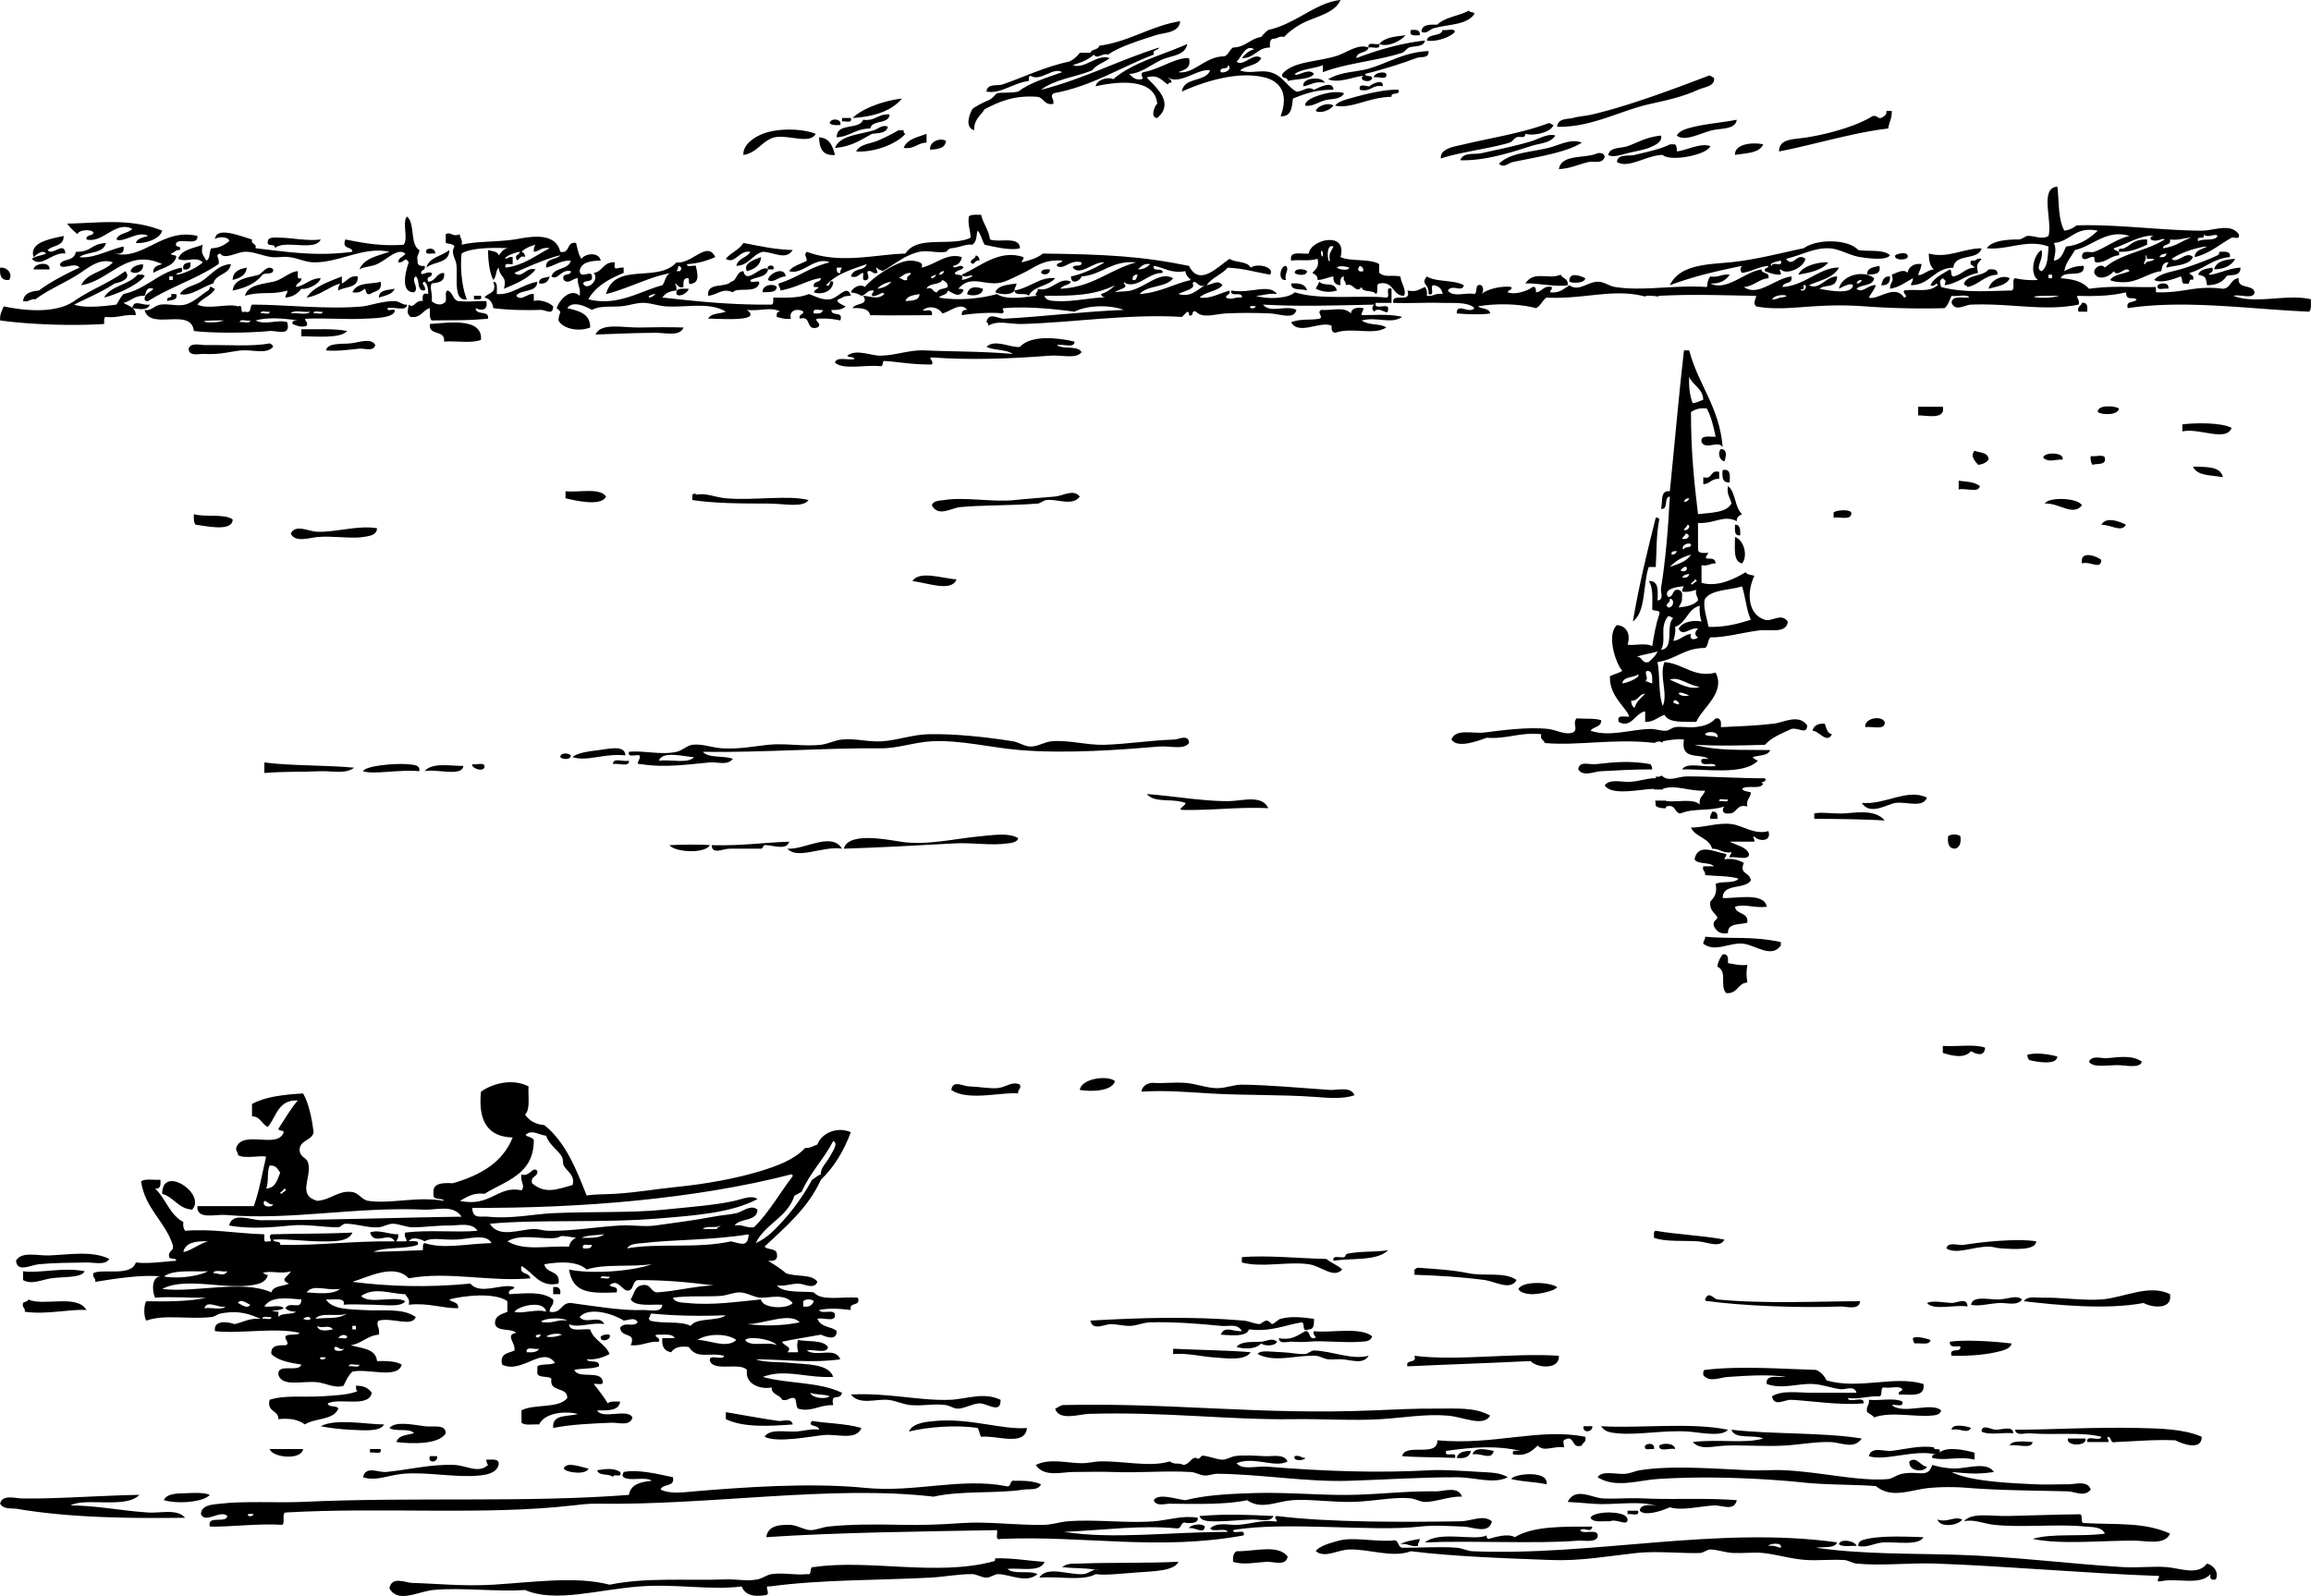 <svg xmlns="http://www.w3.org/2000/svg" viewBox="0 0 625.179 431.874"><g clip-rule="evenodd" fill-rule="evenodd"><path d="M398.84 3.812c-2.061 3.008-7.047 2.739-10.959 3.812-1.117.307-2.037 1.756-3.335.953.066-1.999 2.183-1.946 4.288-1.906 2.057-2.073 5.916-2.343 8.576-3.812.11.686 1.42.166 1.43.953zM381.69 8.1c1.364-.094 2.6-.059 2.382 1.429-1.26-.012-2.99.444-2.38-1.429zM393.6 8.576c-1.319 1.707-5.679 2.886-7.623 2.382.338-2.044 3.877-.888 4.288-2.859.98.284 3.13-.588 3.33.477zM373.11 11.911c1.39-1.787 4.315-2.037 7.146-2.382-1.37 1.6-4.78 3.324-7.15 2.382z"/><path d="M373.11 11.911c.451 1.722-1.877.665-2.859.953-.45-1.721 1.88-.664 2.86-.953zM386.45 13.817c.114 2.164-1.911 1.367-3.336 1.906-4.099 1.552-8.933 3.049-13.817 4.288.072.881 1.614.292 1.906.953-.033 1.758-4.098.871-2.382-.476-2.915.355-6.646 2.12-9.529.953 3.528-2.128 7.73-1.916 10.958-2.859 5.28-1.541 9.63-4.518 16.2-4.765z"/><path d="M375.02 20.011c.382 1.811-2.253.605-3.335.953-.11-1.26 2.95-1.769 3.34-.953zM463.64 20.964c.587 2.351-2.728 2.631-4.289 3.335-3.866 1.745-7.247 2.578-12.864 3.812-8.187 1.798-15.931 6.408-25.252 6.194.199-2.394 3.024-2.029 4.288-2.382 1.598-.447 3.662-.576 5.241-.953 10.469-2.501 22.142-6.943 31.446-10.482.76-.135.81.45 1.42.476zM358.34 22.394c-2.732-.509-3.784.663-5.718.953-.6-2.364 5.24-2.78 5.72-.953zM374.07 23.346c-2.929-.545-3.108 1.657-6.194.953-.456-2.024 1.894-.76 2.858-.953-1.07.213 3.65-2.67 3.33 0zM378.35 24.299c.459 1.729-2.141.4-1.905 1.906-6.132.063-10.767 3.325-15.247 2.382.713-1.033 2.42-1.505 3.812-1.906 3.55-1.019 9.56-2.596 13.35-2.382zM363.58 25.252c-.93 1.766-3.416 1.384-5.241 1.906-1.678.48-3.356 1.725-5.241 1.43-.28-1.799 4.345-3.032 5.718-3.335 1.5-.333 3.78-.506 4.76-.001zM243.99 26.682c-2.83 3.364-7.505 4.883-13.341 5.241 2.99-2.919 9.39-4.857 13.34-5.241zM360.72 28.587c-.792 1.176-3.492 2.236-4.764 1.429.38-1.384 3.56-2.444 4.76-1.429zM511.76 30.017c.106 2.013-.734 3.077-.953 4.765-8.843.924-21.306 4.677-29.54 6.194.02-3.539 3.831-3.202 7.623-3.812 6.43-1.033 13.647-3.209 17.629-5.717 1.347-.394 1.234.671 2.382.476.698-.414 1.511-.713 1.43-1.906h1.43zM240.66 30.97c-.221 2.797-4.723 1.312-5.241 3.812-3.83-.018-5.481 2.142-9.053 2.382-.107-4.077 6.049-1.892 7.147-4.765 3.29.446 4.03-1.678 7.14-1.429zM227.79 31.922h2.382c.489 1.601-1.482.742-2.382.953v-.953zM227.32 33.829c-1.174.062-2.295.072-2.858-.477.02-1.434 3.38-1.384 2.86.477zM469.83 32.399c-.343 2.71-4.231 2.252-6.67 2.859-3.343.832-7.396 3.17-9.529 1.429.447-1.029 2.064-1.668 2.858-1.906 4.25-1.268 8.89-1.501 13.34-2.382zM420.28 33.829c-.882 2.144-5.563 3.001-7.623 2.382-.089 1.481-1.42.528-2.383.953-.706.312-1.192 1.213-1.905 1.429-5.479 1.663-12.823 2.427-18.582 4.289-.281-2.789 3.919-3.264 6.194-3.812 7.219-1.74 15.783-3.039 22.87-5.717.76-.135.81.449 1.42.476zM240.18 34.305c-.343 1.721-2.417 1.711-4.288 1.906-2.966 1.64-5.706 3.505-10.005 3.812 1.355-3.442 6.685-3.602 10.482-4.765 1.29-.392 2.35-1.634 3.82-.953zM220.65 36.21c-1.69 3.32-8.82-.614-12.388 1.43-2.544 1.268-3.85 3.773-7.147 4.288-.2-2.715 2.813-4.771 5.241-5.718 3.98-1.55 10.43-1.504 14.3 0zM244.94 36.21c-2.697 3.023-8.876 5.096-13.341 4.765.966-1.943 3.786-2.068 5.718-2.858 2.069-.847 4.038-1.899 5.717-2.859h1.43c-.08.554.1.847.47.952zM250.66 36.21v2.382c-2.478.064-3.256 1.827-6.194 1.43.93-2.408 3.79-2.875 6.19-3.812zM420.76 36.687c-1.352 2.082-4.124 2.031-6.671 2.859-5.034 1.637-12.512 4.049-19.058 3.812.91-2.286 3.762-1.471 5.718-1.906 4.333-.963 9.666-2.028 13.816-3.335 1.58-.499 4.35-2.124 6.19-1.43zM449.35 36.687c.462 1.854-1.985 2.776-3.336 3.335-1.224.506-3.988.999-5.717 1.429-1.936.482-3.957 1.234-5.241.477.508-2.22 3.347-1.712 5.241-2.382 2.79-.986 5.05-2.462 9.06-2.859zM221.6 37.164c2.843.174 3.64 2.395 4.288 4.765-3.31.29-4.25-1.786-4.29-4.765zM255.9 38.117c-.186 2.038-2.178 2.27-4.288 2.382-.19-2.302 2.81-3.277 4.29-2.382zM427.91 38.593c-4.019 2.645-12.105 3.888-18.582 5.241-1.261.263-2.53 1.747-3.812.477 3.005-3.014 8.547-3.118 13.342-4.288 2.96-.725 6.1-2.616 9.05-1.43zM476.98 39.069c-1.054 2.44-4.657 2.331-7.623 2.859-.11-3.291 5.47-3.412 7.62-2.859zM453.63 40.975c2.896-.373 6.386-2.379 9.053-1.429-.978 2.456-10.988 4.279-12.864 2.382-4.267-.004-9.319 3.838-12.389 1.906.17-2.287 3.102-1.498 4.765-1.906 3.287-.807 7.236-1.603 9.529-2.859h1.43c.37.425.51 1.077.47 1.906zM434.1 42.405c-.497 2.053-2.888 1.117-4.288 1.429-2.661.593-5.392 1.897-8.1 1.906.746-4.177 7.124-2.723 10.481-4.288 1.09-.134 1.79.114 1.91.953zM43.879 62.416c-.715 2.556-5.208 3.557-7.147 3.335.47-1.277 1.992-1.502 3.335-1.906-2.561-1.588-6.614 1.943-8.576.953.589-1.793 3.174-1.591 4.288-2.859-4.507-2.338-7.915 3.98-12.388 2.859-.18-1.451 1.732-.809 1.906-1.906-.708-.983-4.137-.675-4.288.476a16.31 16.31 0 01-2.858-2.858c9.224-.177 16.963-1.535 25.728 1.906zM159.18 80.998c8 1.963 13.959-2.239 20.011-3.812.916-1.148.789-3.34 2.858-3.335-5.455.582-11.971 4.227-18.105 5.717 2.408-8.834 14.025-2.897 19.059-8.576 4.107.577 8.341-6.039 10.482-1.429-2.206.971-4.618 1.734-7.623 1.906-.081 1.033 1.69.216 2.382.476.354 1.776 1.1 4.302-.953 4.765-1.693.741-.288-1.618-1.429-1.429-1.042.07-1.023 1.201-.953 2.382-1.52.408-1.474-.75-2.382-.953.37.424.512 1.076.477 1.906-1.785.121-3.064.748-3.812 1.906 7.247.748 17.162 2.022 29.541 1.906.646-.147.395-1.193.476-1.906 3.543.049 7.126.138 9.529-.953 1.191.241 3.329 1.679 5.718 1.429 2.312-.241 4.815-4.366 5.717-.953-2.322.092-1.6.273-3.335.953-1.115.542 1.221 1.594 1.906 1.906-.762.826-2.145 1.032-3.812.953-.146 1.894 3.331.164 2.382 2.859a21.928 21.928 0 00-6.194-.477c-1.181.347 1.573 1.434 0 2.382-3.346.963-1.419-3.346-4.765-2.382-.347-1.3.947-.959.953-1.906-1.2-.961-4.079-.551-3.335 1.906-1.638.208-2.67-.188-3.812-.477-.162-.956.098-1.491.953-1.429-2.544-1.37-5.189-.104-9.053-.477 4.692 3.494-8.786 2.251-10.482 2.382.699-1.524 3.163-1.284 4.765-1.906-4.462-2.697-10.609-1.078-16.2-1.429-2.026-.127-4.15-.936-6.194-.953-1.837-.016-4.168.831-6.194.953-3.058.185-5.403-.178-7.624.953-1.437-.813-5.184-2.686-6.67-.476 3.041.771 6.226 1.398 6.194 5.241-3.177 1.253-7.401.336-8.576-1.906.103-2.665 1.302-1.768-.477-3.335.729-2.333 3.862-5.566 6.194-3.335.373-2.12-.635-2.859-.477-4.765-1.458.03-2.482 1.75-3.812.477-.752-2.181 1.978-.881 1.906-2.382-2.735-.632-3.446 2.633-5.241 1.429.673-2.503 4.617-1.736 5.241-4.288-2.907-.047-4.336 1.382-6.67 1.906-.26-2.642 2.71-2.054 3.812-3.335-3.134.682-8.714 3.035-12.388 4.765 2.086 1.744 3.033-1.713 5.717-.953-2.042 2.564-5.34 3.872-8.576 5.241.971-3.439-1.02-2.853-1.429-5.718-.805.784-.592 2.585-1.43 3.335-1.056-2.12-1.374-4.979-1.429-8.1 1.06.37 2.583.275 2.859 1.43.792-.796 1.247-1.929 2.858-1.906-3.031-.166-10.165-.323-12.864 1.429-.432 3.521.048 9.203 1.429 12.388-3.867.59-2.375-6.094-2.858-9.529-.221-1.57-1.608-3.045-.477-4.765-.404-.708-1.534-.689-2.382-.953v-2.382c1.39-.782 1.793.893 3.812 0-.011 1.123.821 1.403.477 2.859 3.981-.996 9.258-.694 14.294-1.429 3.137-.458 10.989-2.555 12.388 3.335 2.806.583 1.567-2.88 4.288-2.382.374 1.533.653 3.158 1.43 4.288.973-1.396 4.605-2.044 5.241.477-2.769.089-5.338.379-5.717 2.859.343 2.267 3.285-.545 3.335 1.429.334 1.764-2.037.822-2.382 1.906.887 2.142 4.54-.85 2.859-2.858 2.485-.374 2.619-3.098 5.718-2.859-.338 2.674.456 1.257 2.382 1.429v1.43c-3.96 1.629-7.56 3.585-9.56 7.145zm-22.39-10.959c.644-.15.91-.678 1.906-.476v1.906c-.844.108-2.386-.48-1.906.953 5.043-.674 8.109-3.325 11.911-5.241-2.174-.428-2.701.793-4.288.953-.036-.83.106-1.481.477-1.906-1.537.37-2.815.996-3.812 1.906.599.195.974.615.953 1.43-1.497-.793-1.947 1.772-2.382.476-.347-1.3.947-.959.953-1.906-1.41.197-4.33 1.353-3.81 1.905zM183 73.375h.953c.533-.686.514-1.163-.477-1.43.03.656-.21 1.046-.47 1.43zm-7.14 7.146c.563-.231 1.08-.508 1.43-.953-.64-.073-2.63.749-1.43.953zm44.31 4.289c1.182.07 2.312.088 2.382-.953-.9.211-2.87-.649-2.38.953zM12.433 68.61c-.801-1.227-2.734.404-3.335.953-1.328-4.034 4.615-4.909 8.1-5.718.154 2.854-2.948 2.452-4.288 3.812 1.227 1.795 4.458-2.634 4.765.953-3.479-.532-6.569 4.111-9.053 1.429.93-.816 2.666-.828 3.811-1.429zM86.761 64.798c-1.556 3.368-9.944-.098-12.388 2.382.235-1.506-2.364-.177-1.906-1.906.035-1.27 2.332-.96 3.335-.953 3.139.021 7.288.962 10.959.477zM573.22 68.133c-.322-1.216.812-.644 1.43-.953 1.863-.934 2.724-2.486 6.193-2.382v1.429c-2.79 1.177-4.48 1.993-7.62 1.906zM483.17 70.039c1.944 2.589 2.882-1.902 5.241 0-.46 2.416-5.173 4.527-6.67 2.859-.708.208.188.61 0 1.43-1.776.028-3.014-.48-4.289-.953-.262-1.057.91-.678.953-1.43-2.77.249-4.494 1.541-7.146 1.906-.552-.705-.552-1.201 0-1.906-7.13 1.471-12.784 2.747-19.535 5.241 2.636-5.572 10.009-5.604 16.2-6.194 6.899-.657 13.861-2.555 20.011-3.812 3.529-2.561 11.898-2.571 14.771.476 2.856.479 6.913-.243 8.576 1.43-.903 1.386-5.324.923-8.1.477-3.062-.493-5.707-2.344-8.576-2.382-4.02-.054-6.86 1.719-11.43 2.858zm-3.81 1.906c-.083-1.354 3.117.576 2.383-1.429-.82.17-3.62.758-2.38 1.429z"/><path d="M199.2 71.945c.432-2.108 2.9-2.182 3.812-3.812-3.093-.541-4.112 3.496-6.67 1.906 1.313-1.704 3.651-2.384 4.765-4.288 5.113.97 8.08 1.701 13.341 1.906-1.864 2.922-5.092.55-8.1.477-2.9.738-3.64 3.654-7.14 3.811zM117.73 68.61c-.9-.211-2.872.648-2.382-.953.68-.727 2.48-.464 2.38.953zM517 77.186c-.061-.854.583-1.005.477-1.906-1.961 1.057-3.592 2.443-6.194 2.859.081-2.229 1.226-1.583.477-3.812.989-.313 3.26-1.78 4.288-.477.001-.915 1.145-2.778 3.812-2.382-.388 1.856-.594 1.67-.953 2.859.654.622 2.688-1.418 4.288-1.43-1.102-.805-1.381-2.43-1.429-4.288 5.211 1.386 9.11-1.343 14.293-1.429-.837 3.451-7.317 1.259-7.623 5.241-5.29.119-6.19 4.627-11.45 4.765zM121.54 67.657c.076 3.729-4.282 3.024-6.194 4.765.76-2.891 4.23-3.079 6.19-4.765zM603.24 69.563c-4.688.394-6.908 3.256-10.958 4.288.205.748 1.498.407.953 1.906-1.542-.589-.364 1.542-1.906.953-1.538.427-.669-1.554-1.43-1.906-1.707.688-5.306 1.982-7.146.953 1.687-2.03 5.374-2.239 8.576-3.335 2.953-1.011 6.193-2.176 8.576-3.335.38-.185.437-.446.477-.953 1.45-.02 3.14-.278 2.86 1.429zM516.05 69.086c.612 1.503-3.948 1.503-3.335 0 .4-.446 3.03-1.017 3.33 0zM264 69.086c.586.208.979.609.953 1.429-1.496-.235-1.259 1.643-2.382.477.14-.971 1.29-.934 1.43-1.906z"/><path d="M205.88 69.563c-.161 2.38-1.829 3.253-3.812 3.812-1.21-2.063 2.05-3.18 3.81-3.812zM604.67 70.039c-.995 1.863-2.935 2.783-5.718 2.859.61-2.252 3.05-2.669 5.72-2.859zM494.61 70.992c-1.689 2.123-4.868 2.755-8.101 3.335.98-2.522 5.98-3.537 8.1-3.335zM51.503 70.992c.221 1.492-.415 2.127-1.906 1.906-.327-1.598.799-1.742 1.906-1.906zM13.386 72.898H9.098c-.049-1.617 4.603-2.353 4.288 0zM38.638 71.469c.542 1.998-2.323 3.04-3.335 1.906.431-1.317 1.816-1.678 3.335-1.906zM62.461 71.469c-.4 2.935-4.093 2.577-4.765 5.241-2.87.79-6.175 3.664-9.053 2.859 1.328-2.061 3.825-2.185 5.717-3.335 2.525-1.534 4.512-4.634 8.101-4.765zM207.78 72.898c-.701-1.39 2.13-1.39 1.429 0h-1.43zM347.86 71.945c1.053 1.045-.471 1.947 0 3.812-2.3.347-1.57-3.863 0-3.812zM505.09 74.328c-.035-1.942 1.805-2.007 3.336-2.383.52 2.427-1.55 2.266-3.34 2.383zM.045 72.421c2.01-.172 3.555 1.815 2.382 3.335-2.115.211-2.593-1.217-2.382-3.335zM66.75 72.421c-.196 2.187-1.956 2.809-3.812 3.335.054-2.327 1.814-2.949 3.812-3.335z"/><path d="M207.78 72.898c-.371 2.17-3.114 1.968-4.765 2.859-.214 1.326 2.597-.374 2.382.953-.927 2.857-5.985.853-7.147 2.382-2.873-1.264-4.054.685-6.67.953-.464-3.799 4.631-2.04 6.194-3.812 1.722-.343 1.361-2.768 3.335-2.859.91 3.935 4.99-2.138 6.68-.476zM598.48 72.421c.545 1.499-.749 1.158-.953 1.906 1.76.16 5.458-1.839 8.576-1.906.086 2.828-3.413 1.623-3.812 2.382-1.016 1.526-2.705 2.378-5.241 2.382-.391-2.058-.119-2.31-2.383-2.858.42-1.47 2.22-1.582 3.8-1.906zM284.02 72.898c.101 1.417-1.699 1.68-2.382.953.06-1.042 1.19-1.023 2.38-.953zM353.58 73.375c-.009 1.385-2.692 1.126-3.335.477.01-1.386 2.7-1.127 3.34-.477zM540.35 74.328c-3.646.166-4.893 2.73-8.1 3.335-.117-.518-.947-.323-.953-.953.973-2.521 5.165-1.823 6.671-3.812 1.36-.094 2.6-.059 2.38 1.43zM212.55 74.804c-1.887-.049-3.371 1.999-4.765.953.06-1.73 4.44-3.874 4.77-.953zM39.115 74.804c-2.5 2.783-7.988 4.979-10.958 5.718 1.819-3.264 6.742-3.422 9.053-6.194.753.039 1.816-.23 1.905.476zM424.09 77.186c-3.181.578-8.786-.725-11.435-.477 2.298-3.633 6.178-.917 9.529-2.382.49 1.092 2.19.986 1.9 2.859zM428.86 75.28c-.202 1.51-3.651 1.351-4.288.953-.31-2.823 3.02-1.608 4.29-.953zM92.478 74.804v1.906c1.48-.584 1.915-2.215 4.288-1.906.252 3.27-3.39 2.646-5.241 3.812-.202-.996.327-1.262.477-1.906-3.265 1.023-5.353 3.224-9.053 3.812 2.017-3.066 5.928-4.237 9.529-5.718zM148.7 74.804c-.338 1.25-1.034 2.143-2.858 1.906-.16-1.752 1.74-1.441 2.86-1.906zM511.29 74.804c.108 1.697-.686 2.491-2.383 2.382.38-1.197.62-2.553 2.38-2.382zM543.68 75.28c-.877 1.982-3.503 2.215-5.718 2.859.4-2.157 3.62-4 5.72-2.859zM102.96 76.233c.563 2.627-1.652 2.477-2.859 3.335-1.281.328-.921-.985-1.429-1.429-.798.632-1.597 1.262-3.335.953 1.259-2.934 5.234-2.074 7.624-2.859zM133.45 76.233c1.363.066.872 1.987.953 3.335 3.991.333 6.734-2.562 10.958-3.335-.067 3.109-4.435 1.918-5.718 3.812 1.492 1.614 2.996-.789 4.765-.477v1.906c.867-.477 3.788-.023 5.241 1.43-.022 2.609-2.049.906-3.335.953-3.542.128-8.737.078-12.864-.476-.227-1.521-.938-2.556-2.382-2.859.83-1.402 3.52-.934 2.39-4.289zM356.91 76.233c1.406 1.454 3.972-.235 4.765 2.382-2.079.634-3.971.374-5.717-.477.25-.704.7-1.2.95-1.905zM349.29 76.709c2.237-.172 3.934.196 4.288 1.906-1.45-.615-4.37.237-4.29-1.906zM586.57 78.139c-.982-.289-3.31.769-2.858-.953.72-.733 3.26-.849 2.86.953zM210.16 77.663c-.149 1.598-2.159 1.335-3.812 1.429-.38-1.834 2.76-2.605 3.81-1.429zM265.91 78.139c.041 1.878-3.244 2.125-4.288 1.429.54-2.278 2.57-1.988 4.29-1.429zM106.77 78.139c-.638 1.585-2.61 1.837-4.288 2.382.05-2.177 2.46-1.991 4.29-2.382zM186.34 78.139c-.251 1.051-2.549 2.49-3.335 1.429-.31-1.899 1.82-1.364 3.34-1.429zM46.262 79.568h1.429c.462 1.891-1.379 1.479-2.382 1.906-.589-1.541 1.542-.364.953-1.906zM128.21 80.045h1.906c.48 1.433-1.062.844-1.906.953v-.953zM35.78 83.38c.43-2.521 2.644-.628 4.765-.953-.7 1.817-3.164 1.134-4.765.953zM563.22 81.951c1.489-.218 1.523 1.018 1.43 2.382h-2.382c-.41-1.52.75-1.474.95-2.382zM365.49 84.81c-.083-.849.888-1.876 3.336-1.429.061.854-.584 1.005-.477 1.906 2.448-.014 7.962-.394 10.958.476-3.058 2.068-6.622-.14-10.958.953 2.25 1.505 4.947.675 6.67 1.906-3.408 2.232-9.314-.193-13.817 1.429-.838-.114-1.086-.819-.953-1.906-2.98-1.447-8.979 2.721-10.958-.953 2.704-1.051 5.156-.466 7.623-.953 1.304-.434-.846-1.669.477-2.382 3.38.237 6-1.013 8.1.953zM130.12 91.957c-2.458 1.036-6.774.214-10.006.476.474-3.333-4.294-1.423-3.812-4.764 4.43-.255 14.32-1.962 13.82 4.288zM184.91 88.621c-.992 2.518-4.93 1.415-7.623 1.429-6.087.033-12.804.372-16.2.477 1.502-3.32 7.421-1.823 11.911-1.906 3.45-.063 8.07-.134 11.91 0zM81.52 89.098c4.233.055 8.832-.255 12.388.477-1.85 2.15-8.739 1.405-12.388 1.429v-1.906zM101.53 93.386c-.521 1.853-2.936.821-4.288.953-2.883.281-6.014.763-9.053.477.394-2.123 4.318-1.667 6.67-1.906 2.218-.225 5.601-1.623 6.671.476zM73.896 93.862c-1.85 2.103-5.438.7-8.577.953-2.565.207-5.765 1.24-10.005.953-1.375-.093-4.289.824-4.288-1.43.598-1.779 3.186-.914 4.765-.953 4.97-.122 12.701.465 17.152-.477.425.213.852.42.953.954zM518.91 110.06h6.671c.887 3.89-5.399 2.116-6.671 2.382v-2.38zM573.22 110.54c-.113 1.811-4.487 1.841-5.718.953-.11-2.04 4.6-1.74 5.72-.95zM603.72 115.78c-1.538 3.907-8.673-.064-13.341.953v-1.906c3.34-.41 10.37-.58 13.34.96zM465.54 121.5c1.867.067 1.392 2.137.953 3.335-1.28-.2-1.96-2.27-.95-3.34zM534.16 121.97c1.471.594 3.737.392 3.812 2.382-.613.816-1.565 1.293-2.858 1.43-.69-.9-2.28-2.34-.95-3.81zM557.98 124.36c-2.392-.054-3.639.871-5.24-.477.01-1.62 5.83-1.6 5.24.48zM565.6 123.4c1.139.29 3.457-.598 3.812.476.396 2.144-2.057 1.438-3.335 1.906-.4-.56-.63-1.28-.48-2.39zM593.24 126.26c3.532.121 7.467-.161 8.1 2.859-3.09-.56-7.01-.3-8.1-2.86zM466.02 127.21c2.267-.52 1.944 1.55 1.906 3.335-1.91.17-2.13-1.35-1.91-3.33zM465.07 127.69v1.906c-2.086-.181-2.45 1.362-4.288 1.429v-1.906c2.69.78 1.7-2.11 4.29-1.43zM529.87 130.07c2.104.363 3.761.111 5.718 1.429-.19 2.034-3.993.454-5.718.953v-2.38zM152.99 132.93c3.747.382 9.304-1.045 10.958 1.43-1.326 2.882-8.839.96-10.958.476v-1.91zM218.74 135.31c-1.543 2.172-6.472.953-10.958.953-7.832 0-14.739-.074-20.488-.953v-1.429c.424-.293.852-.576.953 0 2.534-.626 5.275.714 8.1.953 7.71.66 16.81-.95 22.4.48zM292.12 134.36c-2.005 2.737-6.077.571-9.053.953-.86.11-1.568.889-2.383.953-7.215.566-14.941.39-20.964.953-2.277.213-5.933 2.803-7.624-.477.301-1.356 2.51-1.292 3.335-1.43 5.52-.92 13.28.652 19.058 0 2.937-.331 6.9-.579 10.958-.953 2.1-.18 4.96-2.14 6.66.01zM563.22 136.74c-2.504 3.06-6.165-.696-10.005-.477.66-1.78 8.87-1.68 10 .48zM500.8 138.65c.266 2.33-2.991 1.138-4.765 1.429v-1.429c.72-.58 4.1-.94 4.76 0zM52.456 139.13c3.051.919 8.163-.222 10.482 1.429-.015 3.561-7.777 1.642-10.006 1.429-.549-.57-.539-1.69-.476-2.86zM447.92 140.08c.554-.077.848.105.953.477-.89 4.65-.662 8.358-.953 12.864h-1.906c-1.618 4.734-.663 12.042-4.288 14.771 1.66-9.78 3.88-18.99 6.2-28.11zM575.13 141.98c-1.243 2.203-3.955.032-6.671 0 1.35-2.3 4.82-.89 6.67 0zM469.36 141.98c1.474-.044 1.42 1.439 1.43 2.859-1.71.28-1.45-1.41-1.43-2.86zM102.01 142.94c-.12 2.063-2.384 2.125-3.812 2.382-2.846.512-8.429-.384-12.388 0-2.058.2-6.074 1.581-7.147-.953 1.361-2.646 4.705-.563 7.147-.477 5.13.18 10.879-1.83 16.2-.95zM469.36 145.32c2.407.745 3.571 5.152 1.906 7.147-2.47-.55-1.89-4.15-1.91-7.15zM568.46 151.51c-.188 2.855-2.935.215-5.241.953-.67-3.69 4.06-1.99 5.24-.95zM258.76 156.76c-1.305 3.578-7.939.913-11.911.476 1.85-3.04 8.61-.55 11.91-.48zM509.86 195.35c.212 2.435-3.37 1.076-5.241 1.429-.42-2.41 4.35-3.33 5.24-1.43zM493.66 195.82c.42 1.168.59 2.586 1.905 2.859-1.27 2.751-3.582-.989-5.24-.953.35-1.4 1.49-2.01 3.34-1.91zM321.66 201.06c-1.402 1.945-5.177.708-8.1.953-9.965.833-24.772 2.009-37.64.953-8.029-.659-16.029-2.77-23.823-2.382-4.73.235-9.172 1.948-13.817 1.906-15.059-.137-31.691 1.178-48.123.953 1.515 1.82 5.753.917 8.1 1.906-1.486 1.905-4.173.776-6.194.953-5.681.499-12.181 1.522-18.582.476-2.104.069.045-1.167-.477-2.382-.982-.289-3.31.769-2.858-.953 4.03-.444 8.495.946 12.864 0 1.595-.345 2.805-1.704 4.288-1.906 2.585-.352 5.373.799 8.1.953 4.695.264 9.167-.615 12.388-.953 4.772-.501 9.61.535 14.294 0 1.854-.212 3.799-1.24 5.717-1.43 3.691-.365 7.321.762 10.958.477 4.324-.339 8.238-1.818 12.388-1.906 7.432-.157 15.718.777 22.87 1.906 1.634.258 3.123 1.41 4.764 1.43 1.912.023 3.876-1.271 5.718-1.43 4.709-.405 9.503 1.103 14.293.953 6.358-.199 12.134-1.198 19.059-1.43.86-.03 3.76-1.56 3.81.95zm-143.42 4.77c3.108-.386 7.901.913 9.529-.953-2.57-.07-8.53-1.85-9.53.95zM169.19 204.4c-5.96-.609-10.232 1.771-14.293.476 1.168-1.155 4.396-1.577 7.146-1.906 2.7-.32 7.03-1.48 7.14 1.43zM154.42 204.4c-.01 1.306-2.248 1.131-2.859.476.01-1.31 2.25-1.13 2.86-.48zM170.14 205.83c.185 1.932-2.969.525-4.288.953-.18-1.93 2.97-.52 4.29-.95zM446.96 208.21c-4.554-.079-9.486.276-13.817.477-2.045.095-4.783 1.6-6.193-.477.25-2.454 2.936-1.215 4.765-1.43 5.167-.605 9.531-.951 14.77 0 .25.39.49.78.47 1.43zM71.514 206.31c6.375.922 17.831.748 24.299 1.429-2.429 1.841-6.059.817-9.053.953-4.911.223-9.788.032-15.247.476l.001-2.86zM113.44 208.69c-5.45-.542-12.328.985-15.247 0 .744-1.55 9.065-2.179 11.911-1.906 1.81.18 3.58.11 3.34 1.91zM125.35 207.26c-.327 3.074-7.472.664-10.482 1.43 1.96-2.46 7.14-1.4 10.48-1.43zM127.74 206.78c.987.284 3.13-.589 3.335.477.15 1.88-3.6.77-3.34-.48zM521.29 215.84c-1.097 2.923-5.725.988-8.576 1.43-2.183.338-6.804 3.517-9.053 0 6.38.55 12.34-4.04 17.63-1.43zM463.16 219.65c1.255-.144 1.563.66 1.429 1.906h-1.905c-.2-1 .33-1.27.48-1.91zM509.86 222.03c-4.174-.321-13.169-.433-19.059-.477v-1.43c1.68-.428 4.706.053 7.624 0 2.77-.05 8.76-1.41 11.44 1.91zM457.45 223.94c3.592-.021 7.187-1.396 10.958-.952 2.999.352 6.124 2.986 10.006 1.905.943 3.126-2.976 2.736-3.812 1.43-.707.208.188.609 0 1.43h-6.67c1.832 1.026 4.409 1.308 5.24 3.335-.058 2.007-3.655.473-5.24.953-.135-.77.449-.82.476-1.43-2.444.38-3.126-1.004-5.24-.953-.82-3.03-4.57-3.09-5.73-5.73zM275.44 226.79c-.203 1.298-2.523 1.38-2.859 1.429-4.542.671-9.503-.271-14.294 0-10.389.591-20.888 1.139-30.017 1.43 1.145-4.463 11.09-2.581 15.247-1.905 7.025 1.141 15.178-.873 21.441-1.43 3.83-.33 7.76-1.07 10.48.48zM530.34 226.32c.226 1.814-.202 2.974-1.43 3.335-1.731-.016-2.093-1.4-1.906-3.335.64-.68 2.71-.68 3.34 0zM213.5 227.75c-.671 2.384-4.087 1.043-6.194.952-1.056-.262-.678.91-1.429.953-2.503-.003-5.767.004-8.576 0-1.671-.002-4.705 1.705-4.765-.953 8.54.19 13.33-.67 20.96-.95zM227.79 229.65c-5.156-.824-11.972 3.087-14.77 0 4.64.35 11.89-4.69 14.77 0zM192.06 228.7c-1.352 2.383-9.492 1.943-10.958 0 2.7-.13 8.07-.26 10.96 0z"/><path d="M466.98 231.08c.134.77-.45.82-.477 1.43 2.393-.329 3.846.283 5.241.952-1.284 3.272 1.446 2.258 1.905 4.765-1.548 2.582-7.615.644-7.623 4.765 2.957.271 11.322-1.738 11.911 2.383-3.513.406-5.906-.895-8.576 0 .311 2.23 3.716 1.366 3.336 4.288-2.058.643-5.392.009-5.241 2.858-2.272.366-3.14-.673-3.812-1.906-.409-1.52.749-1.474.952-2.382-.724-1.34-2.257-1.872-1.905-4.288.992-1.072 1.945-2.184 1.429-4.765 1.674-.868 5.109.027 6.194-1.43-2.562-.773-6.03-.641-9.053-.952.195-1.148-.87-1.036-.477-2.383h2.859c-1.117-1.266-4.391-.374-5.241-1.905.95-4.49 5.32-1.96 8.59-1.42zM461.26 253.48c7.265.68 12.244-.273 20.488 1.429v.953c-2.507 3.53-6.766-.04-10.006-.477-3.851-.518-7.607 2.46-10.959 0-.06-.85.58-1 .48-1.9zM466.02 258.24c1.488-.219 1.523 1.018 1.43 2.382 1.671.235 3.101.711 5.241.477-.293 2.317-.293 2.447 0 4.765-2.687.173-2.566 3.151-5.718 2.858-1.891-2.023.501-5.793-2.383-7.146.17-1.41.76-2.41 1.43-3.33zM525.58 283.02c3.696.274 8.517-.575 11.435.477-.159 2.582-2.389 1.774-3.812.953-1.801 1.979-4.688 1.371-7.623.477-.01-.64-.01-1.28-.01-1.91zM556.55 285.88c-.099 2.573-6.066 1.376-7.624.952-.252-.383-.496-.773-.476-1.429 2.19-.58 5.17-.28 8.1.48zM579.42 287.3c-.419 1.694-3.739 1.12-5.718.953-2.883-.242-7.354.941-8.576-.953.774-1.841 3.411-.862 4.765-.952 2.79-.18 6.8-1.05 9.54.95zM301.64 292.54c-.84 2.889-6.846 2.897-9.529 2.383.42-3.09 7.43-4.07 9.53-2.38zM275.92 293.5c.394 1.347-.672 1.234-.477 2.382-4.026-.495-13.636 2.206-18.105-.952.415-2.822 3.26-.98 4.765-.953 2.322.041 5.605.627 7.624.477 2.5-.2 3.98-2 6.2-.96zM366.44 296.36c-3.035 1.062-6.868.744-10.481.477-9.102-.674-19.117-.396-28.588-.953-5.69-.334-12.271-.924-18.582-.476.191-1.746 1.986-2.494 3.335-2.383 2.326.192 5.386-.23 8.576 0 2.812.203 5.791 1.418 8.576 1.43 2.276.009 4.593-.97 6.671-.953 6.735.055 16.251.909 23.823 1.43 2.11.13 5.57-1.06 6.67 1.42zM51.979 327.33c-3.827-.302-4.895-3.363-8.1-4.288-.059-8.04 12.029-.04 8.1 4.29zM466.5 335.43c-1.221 2.408-4.555.653-7.147.476-4.004-.273-8.717.184-11.911-.952.04-.755-.229-1.817.477-1.906 5.98 1.04 12.49 1.25 18.58 2.38zM550.83 335.9c-.035 2.605-6.435 2.093-9.529 1.906-1.313-.079-2.179-.481-3.335-.477-4.368.018-8.749 2.246-11.435.477.486-1.933 3.226-.693 4.764-.953 4.28-.72 14.01-1.82 19.55-.96zM375.5 338.29c-2.88 2.996-9.66 2.092-14.771 2.858-.428-1.686 2.121-.69 2.859-.952.514-.184.34-.828.953-.953 3.65-.76 8.08-.39 10.96-.96zM29.585 340.67c-1.08 1.793-4.086.915-6.194.953-4.164.075-8.913.083-12.864.477-2.294.229-5.876 2.333-6.194-.953 1.472-2.656 5.859-1.284 9.053-1.429 5.667-.26 11.636-1.3 16.199.95zM363.11 343.53c-2.381 2.547-5.609-.945-9.053-1.43-5.777-.812-12.615 1.001-18.105-.477v-1.429c6.513-.606 15.536.323 22.87.476 1.28 1.09 3.09 1.67 4.28 2.86zM410.28 346.38c-1.693 2.959-5.827.37-8.576 0-6.154-.828-12.679-1.224-19.058-1.43v-1.429c.386-.091.475-.479.952-.477 3.752.284 9.51.6 13.341 1.43 4.66 1.02 10.04-.47 13.35 1.91zM22.915 344c-.94 1.875-5.824 1.425-9.053 1.905-2.66.396-5.331 1.823-7.623.477V344c4.61.63 10.789-1.2 16.676 0zM421.24 348.29c-.462.999-5.082 2.038-7.147 1.905-1.132-.072-2.98-.427-3.335-1.429 1.3-2.24 8.5-1.85 10.48-.48zM149.65 348.29c1.492-.222 2.127.414 1.906 1.905h-1.906v-1.91zM587.04 350.2c.719 4.331-4.923 3.653-7.146 2.383-10.001 1.908-23.624.56-32.399-.477.978-1.508 3.42-.914 4.765-.953 5.123-.147 11.076.844 16.199.477 6.01-.43 12.9-4.27 18.58-1.43zM503.19 352.1c-.198 2.579-3.822 1.371-5.241 1.43-11.385.467-26.967-.217-35.734-1.43-.554.077-.848-.105-.953-.477.924-2.482 2.389-.095 3.335 0 12.59 1.26 28.26.48 38.59.48zM547.02 351.63c-1.319 1.871-4.239.825-6.194.953-2.927.19-5.613.993-7.623.477.46-2.61 4.975-1.317 7.623-1.43 2.39-.11 4.79-1.31 6.19 0zM23.392 354.48c-5.114-.252-10.766 1.325-16.676.477.195-1.147-.871-1.035-.477-2.382.384-.41 1.305-.283 1.429-.953 4.005 1.94 13.179-1.53 15.724 2.85zM532.25 353.53c-3.383-.589-9.146 1.206-10.958-.953 1.707-.735 4.251-.116 6.67 0 1.32.06 4.27-1.68 4.29.95zM355.48 356.87c-.01 1.42.044 2.903-1.43 2.858-2.157.887-.828-1.713-1.906-1.905-4.66.738-8.177 2.622-14.293 1.905-.479 2.341-6.342 1.435-7.624 1.43 1.161-2.57 3.133-.769 5.718-.953-1.141-2.198-3.458-1.191-5.718-1.43-5.568-.585-13.092-1.129-19.058-.952-1.918.056-3.573.878-5.242.952-1.947.088-3.458-.423-5.241-.477-1.775-.052-5.087 2.007-5.718-.952 13.756-.78 27.264-1.193 41.452 0 1.395.117 2.951.901 4.288.952.37.015 1.245-.943 1.905-.952.688-.01 1.411.955 1.43.952.821-.107 1.61-1.216 2.383-1.429 3.11-.85 6.54-.31 9.05.01zM353.1 360.2c1.526-.097.777 2.082 2.383 1.906 1.228-.115-.654-.82 0-1.906 3.784.628 12.638-1.306 15.723 1.43-.479 1.416-1.888 1.344-2.858 1.429-4.591.404-10.398-.391-14.294 0-1.437.145-3.162.085-4.765 0-.974-.051-3.233.781-3.335-.952 3.69.66 5.18-.87 7.16-1.91zM164.9 361.16c.703 1.507-2.738 2.291-2.382.477.55-.41 1.28-.64 2.38-.48zM522.24 362.58c-.167 1.579-2.746.747-4.288.952-.252-.383-.497-.773-.476-1.429.95-.69 3.48.07 4.77.48zM345.48 363.06c-.426 1.171-3.333 1.292-4.288.477-1.592 1.705-4.762 1.506-6.671.953 1.217-1.683 4.518-1.262 6.671-1.43 1.48-.11 2.91-1.16 4.29 0zM544.16 363.54c-.215 1.539-2.734 2.021-4.289 2.383-3.619.84-8.977 1.054-11.911.953-.839-2.428 2.521-.655 2.383-2.383-.112-.648-3.091.737-2.859-1.43 3.66-.58 11.45-.16 16.68.48zM338.33 365.92c-1.504 2.387-6.729 1.595-9.528 1.429-3.554-.209-7.541-1.271-11.436-.952v-1.43c5.27.29 15.75.43 20.97.95zM370.25 366.87c-1.434 2.415-4.588 1.155-7.146.952-1.176-.093-2.641.133-3.812 0-1.21-.136-2.305-.904-3.335-.952-5.257-.247-11.218 1.964-15.724-.477.659-1.201 3.884-.541 6.671-.477 1.985.046 4.449.607 6.193.477.759-.058 1.617-.976 2.383-.953 5 .15 10.06 2.62 14.77 1.43zM421.71 366.87c.267 3.932-6.108 3.291-7.624 1.429-13.078.636-21.685.877-33.352 1.43-.556-2.145 2.662-.515 1.906-2.858 11.67 1.48 26.73-.85 39.06 0zM520.34 374.5c.575 3.751-3.576 2.777-6.671 2.858-.262-1.057.91-.678.953-1.429-.66-1.087-3.316-.178-4.765-.477-1.501-.23-.356 2.184-1.429 2.382-3.133-.115-5.196.839-8.577.477.359 1.547 4.657-.846 4.288 1.43-6.429.61-14.103-.691-19.534-.953-1.946-.094-4.651 2.035-5.241-.953 2.721-1.699 7.002-.953 10.959-.953h11.911c-.616-2.114-2.901-.798-4.288-.952-2.266-.253-4.981-1.319-7.623-1.43-4.013-.168-8.328 1.512-12.389 0-.375-2.758 3.086-1.679 5.241-1.906-4.849-.772-10.693-.308-15.723 0-2.28.14-4.931 1.608-6.671-.477-.041-.676-.079-1.349.477-1.429 9.731-1.163 21.293-.222 30.017 0 1.341.565 2.235 1.576 2.859 2.858 9.03 2.53 18.24-1.42 26.19.95zM96.29 374.97c2.107-.043 3.438.69 4.288 1.905-.783 4.141-8.563 1.283-11.912 2.859.169 1.26 2.428.431 2.859 1.429-1.254 3.193-6.379 2.515-9.053 4.288-1.638-1.221-3.928-1.789-7.147-1.429.007-2.549-3.227-1.855-2.382-5.241 4.019-1.333 9.375-.644 14.294-.953 3.568-.224 7.332-.409 9.529-1.43-.56-.08-.404-.88-.478-1.44zM230.18 377.36c9.746-.572 18.304 1.704 26.682 1.43 4.555-.149 9.182-2.227 13.817 0 .093 4.02-3.666.867-5.717.953-1.883.078-3.986 1.374-5.718 1.429-1.285.041-2.035-.741-3.335-.952-2.927-.476-6.201.286-9.529 0-2.136-.185-4.216-1.274-6.194-1.43-3.39-.27-7.63 1.49-10-1.43z"/><path d="M505.57 378.78c2.865.312 6.98-.628 9.053.477.451 1.722-1.876.664-2.858.953 3.113 2.683 10.733-.932 13.341 1.429-.198 1.315-1.833 1.346-2.859 1.43-4.378.357-10.909-1.139-15.246.477-.468-.645-1.271-.952-1.906-1.43-.37-1.65.72-1.83.49-3.34zM287.35 380.21c29.495-.715 53.513 2.737 84.333 1.429 5.786-.245 11.646-.534 17.152-.477 4.907.052 10.052-.491 14.294 1.906-1.848 3.144-7.119.378-11.435 0-5.957-.521-11.975.572-18.105.953-7.654.476-15.808-.123-23.823 0-17.069.261-34.89-2.069-55.27-1.43-2.454.077-8.062 2.003-9.053-1.43.71-.24 1.2-.7 1.91-.95zM196.35 382.12c4.125.664 9.915 1.803 14.294 2.383 1.064.141 3.467-.898 3.812.952-6.459.48-13.303.861-18.105-1.429.01-.63.01-1.26.01-1.9zM277.82 386.41c-.556 5.134-8.138 1.894-12.388 2.383-.486-.626-.467-1.757-.953-2.383-5.852-.905-13.39-.293-18.582.953.985-2.362 4.81-2.646 7.147-2.858 9.3-.84 18.35 2.48 24.77 1.91zM103.91 385.46c-1.15 2.051-5.557 1.57-9.053 1.43-2.792-.112-5.89-.527-8.1-.953 4.053-2.17 12.179-.53 17.153-.48zM120.59 387.84c-1.837 3.133-9.46 2.865-13.341 2.382.507-1.874 2.856-1.907 4.765-2.382-1.173-1.526-5.094-.307-6.67-1.43 1.655-1.96 6.383-.865 9.529-.477 2.29.29 5.69-.66 5.71 1.91zM428.38 385.93h2.383c.18 1.63-2.75 2.01-2.38 0zM433.15 385.93c10.481.628 24.121-1.132 34.306.953-1.732 2.099-7.904.65-10.959.477-6.772-.385-13.426 1.042-19.059.477-1.47-.15-3.36-.31-4.29-1.91zM533.2 386.41c-1.005 1.775-2.814-.047-5.241.477 0-1.85 4.46-.92 5.24-.48zM544.64 387.84c-2.706-.312-6.661.627-8.576-.477.073-2.172 2.64-.496 3.812-.477 1.73.03 4.65-1.24 4.77.96zM595.62 388.79c.039 3.92-5.355 1.892-7.146.952-5.806-.246-10.846.272-16.2.477-1.529.418-.987-1.235-1.905-1.429-.707.208.188.609 0 1.429h-5.718c-.483-2.23 3.579.086 3.812-1.429-5.51-1.406-12.207-.378-19.535-.953-1.127-.089-3.504.853-3.812-.953 9.408-.001 21.475-.754 33.353-.477 5.51.13 12.24.21 17.16 2.38zM428.86 388.79c.409 1.52-.75 1.474-.952 2.382-2.732.827-1.797-2.016-3.812-1.905-1.624.537-1.133.563-.953 2.382-2.983-.455-5.435 1.383-7.146-.477-1.58 1.438-3.075 2.96-6.67 2.383-.48-1.434 1.062-.845 1.905-.953-6.354-1.508-12.567-1.039-20.011 0-.729 2.158 3.111-.253 2.382 1.905-5.337-.227-10.131-.14-14.294-.476.902-3.704 9.696.484 9.529-4.289 15.32 1.44 27.75-3.45 40.01-.94z"/><path d="M559.41 389.27h4.765c.51 2.14-5.29 2.14-4.77 0zM549.88 390.22c-.326 2.057-4.326.438-6.193.953.34-1.74 5.71-.93 6.19-.95zM447.44 392.12c-.9-.211-2.871.648-2.382-.953.71-.75 2.71-.69 2.38.95zM453.16 392.12c-1.319-.428-4.473.979-4.288-.953 1.05-.81 4.21-.68 4.29.95zM524.63 393.08c2.108-1.801 7.008-.687 9.529 0v1.905c-4.137-1.054-8 .424-11.436-.477-.175-.811.372-.898.953-.952-5.727-1.434-13.66 1.92-18.105.477.604-2.77 4.222-1.189 6.194-1.43 3.479-.424 7.604-1.553 11.435-.953-.17 1.14 2.19-.27 1.45 1.43zM72.943 392.12h9.053c-.439 3.1-8.311 2.33-9.053 0zM100.1 392.12h2.859c.451 1.722-1.877.664-2.859.953v-.95zM404.08 392.6c-.559 2.72-3.345.49-5.718.953.5-2.19 3.92-1.26 5.72-.95zM397.89 392.6c-.261 1.645-1.643 2.169-3.812 1.905.34-1.55 1.95-1.85 3.81-1.9zM116.3 394.03h1.906c.55 1.65-2.67 2.22-1.91 0zM348.34 395.46c-3.448 1.889-9.081-1.483-13.817.477 1.58 1.967 5.314.68 8.576.953 14.264 1.193 29.61 1.764 43.835.953 3.206-.184 8.167.14 13.817.477 2.219.132 5.23.15 7.146 1.429-3.979 1.923-8.642.012-13.817 0-9.782-.021-19.94.66-29.063.953-11.68.376-23.854-1.808-35.735-1.906-1.046-.008-2.285.514-3.335.477-1.348-.047-2.386-.867-3.812-.952-6.84-.411-14.044.289-20.964 0-3.499-.146-7.355 0-10.958 0-2.875 0-7.852 1.496-10.005-1.906 3.993-1.975 8.776-.377 12.864-.477 1.372-.033 2.944-.428 4.288-.477 6.302-.229 13.703 1.656 19.058 0 1.608 1.034 2.121.201 3.812.953 1.408-.269 1.776-1.486 2.858-1.906.812-.314.831.959 1.905-.476.427-.57 4.267.982 5.718.952 1.216-.024 2.163-.763 3.335-.952 2.307-.375 5.748-.105 8.101 0 2.23.12 5.2-.73 6.18 1.45z"/><path d="M350.24 394.03c1.456-.345 1.736.486 2.858.476-.01.73-3.53 1.04-2.86-.48zM131.55 394.98c1.524.064 3.646-.47 3.335 1.43-.656 2.305-3.326 2.66-5.241 2.858-6.277.651-13.805-1.014-20.488-.477-4.089.329-7.311 2.116-10.958.953.752-3.234 4.143-1.249 6.194-1.429 5.551-.488 12.338-2.204 18.582-1.906 3.269.155 6.488 2.425 9.053 0-.25-.37-.49-.76-.47-1.42zM521.29 396.89c-.557 1.538-5.025 1.461-4.765-1.43 2.01-1.54 2.96 1.28 4.77 1.43zM159.18 397.37c-.458 1.807-6.087 1.179-6.67 0 .74-2.09 5.11-.2 6.67 0z"/><path d="M539.4 398.32c-4.5.644-6.401.442-11.436 0 5 2.601 16.345 3.037 22.87 3.335 2.788.127 5.848-.02 8.576 0 1.986.014 5.328-1.158 6.194 1.43-1.777 2.108-4.19.532-6.194.476-8.563-.239-18.371-.233-27.158-.952-3.304-.271-6.947-.266-10.006 0-5.479.475-10.382 3.098-14.77-.477-6.129-.456-13.434-.311-19.535-.953-9.859-1.038-25.456-1.897-39.546-.953-5.437.364-11.253 2.546-16.2-.477 1.16-1.929 4.893-.717 7.624-.953 1.141-.098 2.619-.766 3.812-.952 8.515-1.333 19.379-.462 29.54 0 3.213.146 6.446-.154 9.529 0 10.225.509 20.258 3.073 28.111 2.382 1.069-.094 2.254-1.126 3.812-1.43 4.62-.898 6.828 1.349 8.1-2.382 1.637.461 3.493.892 5.718.953 3.89.09 8.87-2.01 10.97.94zM167.76 398.32c.763 1.875-2.058.165-1.906 1.429-.916-1.148-3.902-.228-4.288-1.905 1.7-.26 4.36-.78 6.2.48zM418.38 401.66c-2.981-.672-6.602-.705-9.529-1.43.4-1.39 10.23-2.59 9.53 1.43zM395.51 404.99c-3.288-.149-7.08 1.426-10.006 1.43-1.181.001-2.621-.82-3.812-.953-4.678-.521-10.934.957-16.676.953-5.462-.005-10.941-.779-15.247-.477-4.59.322-8.498 2.694-12.388 0-5.574 1.242-14.209 1.03-20.965.953-1.144-.014-3.723.828-4.288-.953 1.25-2.038 6.392-.159 8.576 0 5.967-1.467 12.072-1.696 18.105-1.906 7.804-.271 15.777.376 23.347.477 9.23.123 17.06-1.08 26.205-.953 2.3.03 6.07-1.54 7.15 1.43zM37.686 404.51c-3.512 3.809-14.851.641-18.582 2.859 7.466.057 13.713 1.449 20.964 1.905 3.537.223 7.835-1.071 10.005 1.43-13.962.171-30.58.09-45.264-2.383-1.665-.28-3.799.216-4.764-1.429.486-2.533 4.014-1.475 5.717-1.43 8.374.22 22.28-.82 31.924-.96zM56.744 404.51c-1.588 1.914-8.488 2.565-12.388 1.43.757-2.062 4.589-1.791 6.67-1.906 2.01-.1 4.32-.13 5.718.48zM448.87 407.85c-4.29-2.097-12.169-.452-18.105-.952a354 354 0 00-6.671-.477c2.076-4.132 6.509-1.106 9.529-.953 3.447.175 7.016-.18 10.959 0 8.241.376 16.446-.186 25.252.477-.69 3.161-3.993 1.285-6.193 1.43-4.215.274-8.959 1.482-11.912.476-1.863.88-6.777 2.567-8.1.953-.09-2.06 4.08-1.65 5.24-.96z"/><path d="M440.29 408.8h2.858c.451 1.722-1.877.665-2.858.953v-.95zM440.29 411.18c-.023 1.971-2.859-.324-4.765.477-1.949-.116-4.594.464-5.241-.953.438-1.171 3.738-1.478 5.241-1.43 1.81.06 4.58.34 4.77 1.9zM344.52 410.23c-.79 1.78-3.705.911-5.718.953-3.1.063-6.63.486-9.053.477-2.023-.009-4.791.226-5.241-1.43 7.68-.62 13.04-.33 20.01 0zM562.74 409.75c.823.289-.036 2.26.953 2.383 9.052.492 16.315-.315 23.347 2.858-1.392 3.22-6.243 1.937-9.529 1.905-8.427-.078-20.055 1.154-27.635-.476 5.386-1.604 13.462-.516 19.535-1.43-.842-1.93-3.591-1.736-5.241-1.906-7.507-.77-17.237.352-24.775-.477-2.831-.311-5.438-1.586-8.101-.952 2.083-2.489 7.32-1.319 11.912-1.43 6.96-.16 13.27-.4 19.53-.47z"/><path d="M324.04 410.71c.044 1.474-1.439 1.42-2.859 1.43-2.108-.68-1.246 1.611-2.858 1.429-10.234-.892-18.151.373-30.494.953 13.43 2.073 28.303.033 44.311 0-.661-1.245-4.044.231-4.765-.953 2.059-1.857 5.196-.776 7.623-.953 3.332-.242 6.326-1.322 9.529-.952 2.221.417-.656-1.236.953-1.43 14.22 1.779 34.542 1.652 49.552 1.43 3.157-.047 6.14-1.915 8.576 0-.858 3.607-5.115 1.529-7.623 1.429-3.729-.149-8.412-.415-11.912 0-12.445 1.479-36.877-1.515-50.505.953.008 1.422 3.531-.672 2.859 1.43-23.205 4.233-42.904-.023-65.751.953-1.601.489-.742-1.482-.953-2.383-18.253.353-43.252.589-62.417 1.906.413-3.481 4.376-3.313 6.194-3.336 1.989-.023 3.992 1.386 5.718 1.43 1.47.037 3.271-.79 4.765-.953 6.055-.661 13.218-.631 20.011-.477 5.583.127 10.69-.094 16.2-.476 7.276-.505 14.75.655 22.394.476 2.065-.048 4.098-.785 6.194-.952 7.702-.616 15.733.577 23.346 0 3.94-.31 7.87-1.69 11.9-.96zM530.82 411.18c-1.146 1.754-6.172 2.212-6.671 0 2.8.93 4.47-1.03 6.67 0z"/><path d="M325.94 413.09c-.284 2.325-2.779-.039-4.288.477.28-1.03 3.55-1.5 4.29-.48zM430.76 413.09c-.431 1.984-1.816.058-3.335.953.774 1.449 5.281-.835 4.764 1.906-.726 1.552-3.77.834-5.24.952-11.307.911-29.358-.086-41.452.477 3.886-3.248 13.532-.292 16.676-1.905-.077.554.105.848.477.953 1.909-.474 5.171-1.598 7.147-.477 4.94-3.01 13.02-2.86 20.96-2.86zM520.34 415.95c-1.217 2.439-7.699 1.182-10.959 1.429-2.354.179-4.303 1.527-6.67.953-.125-1.455 1.44-1.69 2.382-1.905 4.23-.96 11.37-.59 15.25-.47zM384.07 416.42c.061.854-.583 1.005-.477 1.905-2.081.334-2.684-.811-4.765-.477 1.4-.82 3.37-1.07 5.25-1.42zM502.23 418.33c-1.618-.129-3.863.369-4.765-.477.38-1.64 4.48-.88 4.77.48zM348.34 421.19c-.411 2.736-3.873 1.316-5.718 1.43-3.04.187-6.321.92-9.053 0-.099-1.369.121-2.42.953-2.858 4.97.05 11.28-1.94 13.82 1.43zM318.8 422.62c-1.102 2.498-6.744 2.553-10.959 2.859-4.608.335-8.744.856-11.435.476-3.431 1.97-10.299.501-15.247.953 2.029-3.318 7.969-.661 11.912-.953 1.568-.116 2.803-1.775 4.288-.952-2.837-.815-6.773-.532-10.005-.953 1.333-1.121 2.982-.883 4.765-.953 8.01-.33 17.82-.05 26.7-.49zM290.21 17.629c3.287 1.221 6.556-3.166 10.006-1.906-1.491 1.209-3.654 1.746-4.765 3.335-4.545 1.808-10.27 2.436-13.817 5.241 11.527-2.926 20.935-7.971 31.923-11.435-.193.918-1.847.376-1.43 1.906-9.105 3.441-16.563 8.53-27.158 10.482-1.039.997.238 1.36 0 2.859-2.506.441-2.52-1.61-4.289-1.906-6.386-.51-10.424 1.329-14.293 3.335-1.103 1.755-2.948 2.769-2.859 5.717-2.812-.905-1.012-4.882-.477-5.717.282-.44 2.924-1.846 4.288-2.383 1.226-.481 2.001-1.774 2.383-1.906.884-.305 4.042-.029 5.717-.476 3.263-2.455 7.696-3.739 11.912-5.241-2.489-1.517-5.865 2.692-8.577.953-.558.077-.402.868-.476 1.429-4.137.454-7.61 3.626-11.435 2.859.189-2.273 3.022-1.479 4.288-1.906 5.191-1.75 11.833-4.967 18.105-6.194 1.188-.558 2.114-1.38 2.859-2.382h2.858c.323-1.106 2.164-.694 2.382-1.906 8.353-1.176 13.748-5.311 21.917-6.67-.3 3.283-4.387 3.065-6.671 3.812-4.575 1.495-9.588 3.012-12.864 5.241-1.548-.55-2.931 1.455-3.812 0-1.48 1.396-3.56 2.176-5.73 2.859z"/><path d="M339.28 13.341c-2.325-1.514-3.483 2.221-4.765 3.335 1.887 1.541 4.581-2.697 6.671-.953-.94 2.078-4.108 1.927-5.718 3.335 2.547.986 5.424-.196 8.1.477 3.44.865 4.653 3.942 7.147 5.241 2.081 0 2.813-1.631 4.765-.477 1.173-.532 5.192-2.688 5.24 0-4.525-.079-7.811 1.083-10.958 2.382-.257 2.443-.448 4.952-3.335 4.765 2.175-5.746.21-9.356-4.288-10.482-7.685-1.923-17.33 1.505-22.394 3.812.483-3.963 6.39-2.504 7.623-5.718-3.221-.679-8.089 4.029-11.436 1.906.31.485 1.096.493.953 1.43-.554-.078-.848.105-.953.476-1.872-1.277-2.758-2.808-5.717-1.906 1.867 2.178 7.877 6.667 2.858 10.958-2.052-.011-.661-3.48 0-3.812-.676-6.966-10.232-6.19-16.676-4.765.331-1.772 3.421-2.658 4.764-1.906 5.289-4.559 13.208-6.487 20.011-9.529-.483 2.663-3.019 2.985-5.718 3.812-3.277 1.004-6.433 4.194-10.005 4.288.861.727 1.459 1.717 3.335 1.429 1-.133-.69-1.272.477-1.906 4.455-.744 8.583-3.963 12.388-3.812.687 2.91-1.351 3.096-2.858 3.812 4.248.591 7.173-4.259 12.388-4.288 1.177-.411 1.41-1.767 2.382-2.382 3.405-.089 4.61-2.378 7.624-2.859a11.604 11.604 0 011.905-1.906c7.354-1.557 12.877-7.43 19.535-8.1-1.611 3.843-7.413 4.579-10.959 6.67-1.632.963-3.084 2.032-4.288 3.335-1.456-.344-1.736.487-2.858.477-1.042.07-1.023 1.2-.953 2.382-3.496-.003-4.076 2.912-7.623 2.859.91-1.018 1.82-2.017 3.36-2.38zm-9.05 6.194c1.356.358 3.371-1.016 1.906-1.906.23 1.505-2.37.177-1.91 1.906zM237.32 72.421c-.707.208.188.61 0 1.43-1.347.394-1.234-.672-2.382-.477-.918.048.74 1.775-.477 2.382-1.433.48-.844-1.062-.953-1.906-1.246.183-1.331 1.527-3.335.953.934-2.597 3.494-1.244 4.288-3.335-4.11 1.449-8.39 2.728-10.958 5.717 1.542.589.364-1.542 1.906-.953-.083 2.657-3.154 3.644-5.241 2.858.156-.997 2.746-1.453 0-1.429-.359-1.788 1.82-1.039 1.906-2.382-3.123.254-6.209 2.469-10.958 3.335.06-.855-.583-1.005-.477-1.906 5.005-1.506 8.53-4.493 13.817-5.717-4.008-1.723-7.477 3.562-10.959 2.382.99-1.551 3.214-1.869 4.765-2.859-.052-1.185-.893-1.475 0-2.382 9.048 3.38 18.15.76 26.682.477 3.223-5.111 12.378-1.742 17.629-4.288-.036-2.029-.797-3.333-.477-5.718.614-.656 2.069-.471 3.335-.476.547 2.47 2.03 4.005 2.382 6.67 2.558.937 8.008-1.021 8.1 2.382-2.409.692-6.845-.367-9.529-.953-.745-1.161-.985-2.827-1.906-3.812-.425.992-.033 2.768-1.43 3.812-1.889-.22-3.109.671-5.717.953-.878.095-1.077.891-1.429.953-2.263.399-5.012-.458-7.147 0-3.996.857-7.134 3.663-10.006 5.241-.37-.408-1.29-.282-1.42-.952zm-9.53 0h-1.429c.045.749-.064 1.652.953 1.43-.01-.656.23-1.046.48-1.43zM41.497 78.139c-2.052-.622-1.874.985-2.382 1.906-2.681-.14-3.652 1.43-5.717 1.906 1.355.868 3.301 1.146 3.335 3.335-3.149-.291-4.884.833-8.1.476-.647.147-.396 1.193-.477 1.906-8.311.539-19.924.188-28.111-.953-.158-1.746.529-2.647.953-3.812 6.597 1.397 14.434 1.792 19.059-1.43 4.564-3.18 9.585-4.93 13.817-8.1 1.858 2.044-1.356 3.07-2.858 3.335-3.329 2.23-7.25 3.868-10.958 5.718 2.983 1.068 8.327.394 11.435 0 .596-.992 1.167-2.009 1.906-2.859 6.259-1.364 9.401-5.846 15.723-7.147.752 1.864-1.237.986-1.43 1.906 1.565-.035 5.539-1.759 7.147-3.335-1.823-1.777-4.523.107-6.67-.953.954-2.54 4.165-2.823 6.67-3.812-.512 2.506.016 2.519.953 4.288 1.198-.39.664-2.512 1.429-3.335 2.16-.064 3.519-.929 4.765-1.906.132-1.281-3.356-1.358-3.812-.477.123-3.804 7.308-.716 10.005 0-.355 1.466 1.308.916.953 2.382 9.279 1.069 16.654 2.235 26.205.953-.135-1.612-2.988-.506-1.906-3.335 5.359 1.078 9.861 1.849 15.723 1.429 1.413-1.446-.459-6.177.953-7.624 2.256 1.874.715 7.544 3.335 9.053.011 1.123-.821 1.403-.477 2.859-.144 1.255.66 1.564 1.906 1.429.347 1.3-.947.959-.953 1.906.053.913 1.595-.56 2.859 0 .356 1.468-1.643.581-.953 2.382 2.113-.111 2.104-2.343 4.288-2.382.379 2.444-1.546 2.583-3.335 2.858-.63 1.396.304 2.46 0 4.765.664.729 2.466 1.354 3.335.477 1.131-.298-.074-2.933.953-3.335 1.46.445 1.376 2.435 2.858 2.858 3.163.277 4.072-.021 7.624 0 .556 2.557-1.331 2.669-2.859 1.906-.042 2.106 3.707.422 3.335 2.858-5.497.531-8.209.371-15.247.477-.657-.614-.472-2.069-.477-3.335-2.009.532-2.33 2.752-5.241 2.382-1.146-1.098-.727-1.536-.477-3.335 1.39 1.25 1.793-1.375 3.812-.953-.133-1.245-.161-2.384 1.429-1.906.047-1.477-.216-2.643-.953-3.335-1.397.405.62 1.199 0 2.382-2.26.195-1.189-2.94-2.382-3.812-1.514.929 1.076 3.199-.477 4.288-3.899.103-2.175-6.066-1.43-8.1-1.188-1.803-1.002.202-2.858 0 .032-1.397 1.456-1.403 1.906-2.382-2.062-1.627-4.848 1.576-7.624 2.859-1.555.719-3.507.655-4.765 1.429 1.238-3.05 4.939-3.638 8.1-4.765-7.081-1.512-13.515 2.964-20.488 2.859-2.142-.032-4.456-1.169-6.67-1.429-1.675-.197-3.295.198-4.765 0-2.429-.328-4.759-1.493-7.147-1.43-2.077.055-5.645 2.253-6.67.477-1.7.404-.057 1.173-.477 2.859-5.771 3.917-13.13 6.246-19.058 10.005-.554.078-.848-.105-.953-.477.001-1.744 1.671-1.821 2.385-2.854zm4.288-2.382h.953v-.953h-.953v.953z"/><path d="M324.51 80.521c2.813.4 5.262-1.059 8.101-1.906.347 1.3-.947.959-.953 1.906 1.587.827 2.113-.24 4.288 0 .286-1.875-3.298.121-2.858-1.906 5.304.949 10.121-2.045 12.388.953-2.386-.32-3.688.441-5.718.477 2.915 1 8.742.808 10.482-.953 6.932 2.212 17.979.695 24.775 1.43 1.354.083-.575-3.117 1.43-2.382v3.812h-4.288c-.613 2.36 3.948-.454 3.335 1.906.065 1.867-2.299-1.2-3.812.477-.552-.705-.552-1.201 0-1.906-11.608.238-19.852.549-30.017 0 2.041 2.512 6.265-.04 9.053 1.429-.644 2.759-4.404 1.078-7.147.953-3.652-.166-8.142-.196-11.911 0-2.973.154-6.263 1.472-8.1-.477-1.542-.589-.364 1.542-1.906.953.077-.554-.104-.848-.477-.953-.487.465-.964.942-1.429 1.429-14.145-.91-30.33 1.592-43.358 1.906-3.232.078-6.444-1.121-9.053.476.078-.554-.105-.848-.476-.953.529-2.932 3.25-.877 4.764-.953 9.972-.501 21.323-1.939 32.399-2.382-4.017-1.499-10.083-1.214-13.341.477-4.729-.619-12.379-1.52-19.059-.953-1.076.267.578.743-.476 1.429-2.385-.369-7.898-.039-10.958.477-.086-1.04.39-1.516 1.429-1.43-1.555-2.346-4.798.579-6.67.953-1.107-1.709-3.506-2.2-5.241-.953.042.745 2.841-.912 2.382 1.43-6.6.015-10.332.111-16.676 0-.402-1.822-2.449-1.998-4.765-1.906.749-1.523 4.583-.695 2.859-3.335 2.048.044 3.887 1.217 5.717-.477-.434-1.008-1.915.899-3.335.477-.134-.77.451-.82.477-1.429-1.845-.257-1.962 1.214-3.335 1.429-1.398-.846-1.613-.65-2.859-.953.448-1.265 2.574-2.428 3.812-1.429 1.596-2.209 8.679-7.248 12.388-7.147.47.013 4.002.226 2.858 1.906 3.655-.691 6.889-4.149 10.959-2.858-.21 1.377-1.005 2.172-2.382 2.382.403 1.236 2.09-.917 2.859.477-.583.688-1.819.723-2.383 1.43.193 1.077 2.793-.251 1.906 1.906 1.113-.157 1.968-.573 2.858-.953-.01-.843-2.248.759-2.858-.476 5.038-2.209 10.091-6.968 16.676-4.765.134.77-.45.82-.477 1.429 2.143-.558 4.254-1.146 5.718-2.382 16.522.191 26.49.663 39.546 3.335 2.812 5.798 7.863.145 10.959-1.906 1.596 1.104 4.843.557 5.717 2.382 1.863-1.36 6.716-.071 5.241 1.906-4.678-.826-6.619-1.612-11.435-1.906-1.614 1.88-4.306 2.683-5.718 4.765 1.775-.314 3.12-1.577 4.288 0-1.42 1.734-4.63 1.702-6.18 3.332zm-25.73-9.529c-3.06-.265-6.486 3.867-8.576 1.429.198-1.072 2.613.071 2.382-1.429-3.155-.917-4.747 2.221-6.67.953-.146-1.099 1.376-.529 1.43-1.429-5.27-.394-7.494 1.923-10.482 3.335-1.926.91-3.731 1.856-5.241 2.382-4.753 1.654-8.807-2.342-12.388 1.906.561.074 1.353-.082 1.43.477-1.333 2.182-2.617.732-4.289 0-.114 1.315-1.771 1.087-2.382 1.906 5.204.922 11.283.287 15.724-.953 2.83 2.016 9.425.452 10.958.477-1.427-.313.456-1.019 0-1.906 3.571 1.144 5.853-3.49 9.053-1.906-.52 1.068-2.339.837-2.858 1.906 8.799-.412 13.221-5.203 20.488-7.147-6.781-.587-9.045 3.342-14.771 3.812-.29 1.171-2.917 2.453-2.859 0 2.57-.501 6.35-2.084 9.06-3.813zm9.06 1.906c1.602.013 2.521-.656 3.336-1.429-1.88-.288-2.48.702-3.34 1.429zm-6.2 6.194c1.432-.328 2.881-.111 4.288-.476 4.239-1.101 7.892-5.321 11.435-3.335-1.836 2.611-7.061 1.833-9.053 4.288 5.47-.407 9.065-2.687 13.817-3.812-.556-.715-1.376-1.165-1.43-2.382-4.027.692-5.7-.97-8.576-1.43-.463 1.893 2.663.196 2.383 1.906-4.05-.013-6.312 4.08-10.006 2.858.001-.264-.386-.541-.477 0 1.63 1.344-1.85 1.596-2.37 2.383zM254 74.328c.82.025 1.222-.367 1.43-.953-.82-.026-1.22.366-1.43.953zm-10.96.952c1.148-.195 1.036.87 2.382.477-.347-1.3.947-.959.953-1.906-1.64-.059-2.24.931-3.33 1.429zm9.05 0c.316.246 2.381-1.759 0-.477-.36.196-.41.16 0 .477zm54.32.477c1.281.328.921-.985 1.429-1.429-1.04-.087-1.52.389-1.43 1.429zm-55.75 2.382c1.929-.658 1.507 1.034 2.859.953.347-1.082 2.014-.844 2.858-1.429.081-1.192-.732-1.492-1.429-1.906-.76 1.465-3.73.717-4.29 2.382zm-13.34 0c1.686-.221 2.964-.847 3.812-1.906-1.63.27-2.91.897-3.81 1.906zm81.48 1.429c3.273.949 4.928-1.031 7.146-2.382-1.876.878-2.475-1.912-3.335-.477 1.14 1.499-2.67 2.091-3.82 2.859zm-36.22.477c.249 1.444 2.344 1.365 3.335 1.429 4.343.282 10.128-1.154 13.341-.953-.819.025-1.222-.367-1.429-.953 1.602-.463 2.774-1.355 3.812-2.382-5.78 2.834-11.52 2.865-19.06 2.859zm-37.64 1.429c1.743-.163 3.763-.049 3.812-1.906-1.58.324-3.37.435-3.81 1.906zm94.82 1.43c-3.05-.55-1.05 1.455 0 0z"/><path d="M274.48 78.616c-.858 1.312-3.752 1.117-5.241.476.775-1.924 3.39-2.009 5.717-2.382.06.854-.58 1.004-.48 1.906 4.509-.877 6.698-3.727 10.958-3.335-1.785 2.186-5.864 2.077-7.146 4.765-.69-1.051-3.77.279-3.81-1.43zM73.896 72.898c.173 1.603-2.065.794-2.859 1.43-1.811 2.318-4.648 3.61-8.1 4.288.459-3.353 4.186-3.437 7.146-4.288.921-.538 2.486-2.879 3.813-1.43zM80.567 73.375c.108.844-.48 2.386.953 1.906.077 1.347-1.431 1.11-1.429 2.382 2.588-.43 3.699-2.336 6.67-2.382-.612 1.915-3.962 3.145-5.241 2.859-.961 1.262-2.245 2.202-4.288 2.382-.061-.855.583-1.005.477-1.906-4.204 1.283-7.141.119-11.435 1.429.752-2.839 4.183-3.078 7.624-3.812 2.464-.525 4.443-2.715 6.669-2.858zM310.22 214.88c5.915.355 15.086 1.941 21.917 1.906 4.055-.021 9.202-1.837 10.958 1.906-8.145-.363-14.965.599-22.869.476-2.227-.032.558-1.089.476-1.905-4.01-1.35-8.19.14-10.49-2.4zM350.24 20.011c.54.968 3.813-1.855 5.241 0-1.106 1.531-4.901 1.317-7.147 1.906.142-1.253-1.849-.375-1.429-1.906 2.745-3.318 8.895-3.213 14.293-4.765 3.166-.91 6.047-3.514 9.053-2.382-.414 1.65-3.181.948-3.335 2.859 5.652-2.13 11.614-3.95 18.582-4.765-.358 1.878-2.881 1.364-4.288 1.906-.687.264-1.219 1.207-1.906 1.429-6.732 2.177-14.934 2.757-21.44 5.241v-1.906c-2.34.97-5.65.992-7.6 2.383zM53.409 63.845c.28 2.821-4.607.476-5.718 1.906-.589 1.542 1.542.364.953 1.906-1.186-.073-1.475.749-2.382.953.108.687 1.422.166 1.429.953-.805 2.688-4.104 2.884-6.194 4.288-.17-1.759 1.185-1.991 2.382-2.382-9.582-4.438-13.912 4.384-21.917 5.717 1.529-3.394 6.252-3.594 8.576-6.194-3.687-1.298-6.764 1.609-9.529 3.335-3.843 2.399-7.927 4.062-11.435 6.67-1.503-.233-1.682.859-3.335.477.246-2.136 2.122-2.643 4.288-2.858 3.283-2.435 7.061-4.374 10.958-6.194-1.17-1.708-5.2.982-5.241-.953.837-1.656 3.708-.542 4.288-3.335 4.334.078 3.848-2.082 8.1-2.382-.636 3.017-5.061 2.245-7.147 3.812 3.562.539 8.124-2.036 11.912-2.859.333 1.762-.754 2.105-2.382 1.906 7.796 1.862 12.964-7 22.394-4.766zM625.16 80.998c-6.432-1.587-14.997 1.443-20.965-.953 1.725-.499 5.528 1.081 5.718-.953-.43-2.27-4.696-.703-4.288-3.812-2.227.156-2.062 2.703-4.288 2.859-7.569-.98-10.54 1.216-18.105.953v-1.429c-6.891.16-11.149-.446-18.105.477-1.991-2.201-4.707-2.6-7.623-2.859.757-2.419 6.618.265 6.193-3.335-2.22.003-3.821.626-5.241 1.43.399-2.46 1.865-3.853 2.859-5.718 4.816-1.062 8.58-5.71 14.77-3.812-3.583.832-6.581 3.255-9.528 4.288-1.213.425-3.287-.821-3.336 1.43.722 1.44 2.092-.395 3.336 0 .045.749-.064 1.652.952 1.429 2.449-.092 3.359-1.723 5.718-1.906.418-1.529-1.235-.988-1.43-1.906 3.389-1.064 7.637-3.793 10.959-3.335-.581.054-1.128.143-.953.953 1.785.952 3.064-.555 3.812 0-4.85 3.091-12.025 3.856-16.199 7.623-.848-1.273-3.143-.003-2.858 1.43.929 2.306 4.218 1.01 5.24-.477 1.18 1.91 3.282-1.736 4.288 0-1.749.792-4.201.88-5.24 2.382.923.605 3.626.75 5.24.477 3.006-.511 5.817-2.57 8.577-2.859.269-1.16.407-2.451 1.905-2.382-.026.609-.61.66-.477 1.429 2.623-.712 6.099-.572 7.147-2.858-1.741-1.862-4.322 1.993-5.718.476 2.297-1.68 7.232-3.242 9.529-3.335-1.256.809-3.251.878-3.335 2.859 3.945-.854 6.84-3.518 10.005-5.241.597-.325 2.322.791 1.906-.953-2.177-3.096-6.737-.949-10.006-.953-10.445-.012-22.809-1.779-33.828-1.43-.918.67-1.918 1.259-3.336 1.43-1.81-3.214-1.391-8.631-1.905-11.912-4.873.369-1.278 9.205-2.383 13.341-1.812 1.095-3.833-.122-5.717 0-.57.037-1.454.953-2.383.953-2.239-.001-7.16.117-8.576 2.382 5.676.565 10.839-2.606 16.676-.477-.198 2.66-.151 5.566-1.905 6.67-1.964-.762.749-3.206 0-5.718-2.156 1.316-3.27 6.426-.953 8.1a21.934 21.934 0 01-6.194-.477c-1.026.402.179 3.038-.952 3.335-6.535.121-12.926.669-19.059-.953-.251-1.217-.632-1.667.477-2.382.882.918.873.376.477 1.906 3.63-.499 5.56-2.699 9.053-3.335-.574-2.599-.145-2.3.952-3.812-1.457-.345-1.401.822-2.858.477-.546 1.499.748 1.158.953 1.906-2.565.135-3.455 1.945-5.718 2.382-.881-.072-.292-1.613-.953-1.906-1.939 1.237-4.212 2.141-5.241 4.288 1.087.654 1.791-1.228 1.906 0-2.37 2.096-5.785.906-9.053 1.43-.455.887 1.427 1.592 0 1.906-2.504-3.839-7.185.848-9.529 0 .604-1.143 1.431-2.063 1.906-3.335-2.016-.248-3.649 2.358-5.241.953 1.295-1.246 4.435-.647 4.765-2.859-2.804-2.291-8.724-.92-9.529 2.859.847-.456 3.285-1.755 3.812-.953-.261 2.765-7.273 1.291-9.053.953 1.557-1.36 4.567.111 4.765-3.335-3.066-.04-4.753 3.811-7.623 2.382 2.94-1.347 6.61-1.966 8.1-4.765-5.105-.143-9.109 4.839-15.247 5.241.167-1.581 2.933-.562 2.383-2.859-4.73.669-8.905 5.578-12.864 2.859 2.779-.238 3.949-2.086 6.67-2.382.359-1.788-1.82-1.039-1.905-2.382-4.616.719-9.437 6-13.817 3.812 2.645.104 4.218-.864 5.241-2.382-2.175-.269-2.968.844-5.241.476-.863 1.02-.748 2.278-.953 2.859-8.896-.6-17.214 1.195-24.776 0-1.777-.281-3.02-1.469-4.765-1.429-2.755.063-5.166 2.791-7.623.953-1.513.87-2.554 2.211-5.241 1.906.026-.609.611-.66.477-1.429-2.364-.458-2.541 1.271-4.288 1.429-.045-.749.064-1.652-.953-1.429-1.37 1.157-4.936 2.17-6.67 1.429.043-.751 1.215-.373.953-1.429-2.159-.367-6.332.396-8.1 1.906.611-.626.611-1.756 0-2.382-1.997-.567-.851 2.008-1.906 2.382-2.047-.534-5.86.995-7.146-.953 1.103-1.847 3.93.658 4.288-1.43-2.607-1.522-7.462-.797-10.006-2.382-1.772 2.282.668 1.805.477 4.765 2.005.735.075-2.465 1.429-2.382 1.378.21 2.172 1.004 2.383 2.382-1.962-.374-2.445.731-4.288.477.151-1.105-.077-1.829-.477-2.382-2.138.844-2.15 1.345-4.765.953 1.282 3.665-4.416.348-3.812 3.335 4.508.158 8.971-.12 12.864 0 2.812.087 7.502-.33 9.053 1.43-1.348 1.696-4.783-1.634-4.765 1.429 2.648.247 7.212.359 9.053 0-.268-1.479-2.337-1.157-3.335-1.906 5.383-.93 11.6-.645 15.723.477 1.28-.626 1.711-2.101 2.859-2.859 10.035.537 18.176-2.587 26.632-.282a1.4 1.4 0 01.764-.216c.911.001 1.814.032 2.7.236.111-.092.237-.17.397-.214 9.445-.466 15.837-.158 26.205 0-.147 1.114-.933 1.968 0 2.859 4.859.959 10.202.327 15.247 0 4.998-.324 9.164-.374 14.293 0 6.87.5 14.103.675 21.441.477.943-.803 1.305-2.189 1.905-3.335 1.448.299 4.104-.61 4.765.477-1.905.159-4.741-.612-4.765 1.429.997 2.485 3.414.547 5.241.477 10.807-.419 19.825 1.879 29.064 0 .618-1.182-1.063-2.312 0-2.382 5.374.198 9.624-.137 12.864-.953.12 2.49 1.652 1.087 2.858 1.906-.517 1.072-2.995.182-2.382 2.383 15.361-2.344 32.776.258 49.075.953.64-.62.45-2.075.46-3.341zm-44.79-9.529c-1.063-.07.618-1.201 0-2.382.463.013.369.583.476.953h1.906c-.31.966-2.23.313-2.39 1.429zm3.81-1.906c.313-.64 1.019-.888 1.905-.953-.1.838-.81 1.086-1.9.953zm11.92-6.194c1.054 1.256 3.173-.364 3.812.477-.7 1.523-3.865.582-5.241 1.43-.71-1.814 2.13-.095 1.43-1.907zm-9.06 1.429c2.385.32 3.688-.441 5.718-.477-2.851.941-3.741 2.274-7.624 2.859.08-1.343 2.26-.594 1.9-2.382zm-83.38 10.959c-.208.586-.61.979-1.43.953.21-.586.61-.979 1.43-.953zm-21.91 4.764c-1.011.124-.82.521-2.383.476 1.16-1.888 6.38-.966 2.38-.476zm5.71-1.905c-1.045-.174.34-.377.477-.477.122-.089-.131-.895 0-.953.98-.436.68 1.623-.48 1.43zm66.71-4.288h.953v.953h-.953v-.953zm-.96 5.717c1.259-.025 2.593.019 3.812 0-3.14 1.129-10.97.143-3.81 0zm2.39-9.529c.282-1.718.804-3.195 0-4.765 4.686-.396 5.583-4.582 11.911-3.335-2.225 2.063-4.692 3.883-8.576 4.288-.8 1.583-1.21 3.556-3.33 3.812z"/><path d="M578.94 71.945c-5.2 1.303 1.38.191 0 0zM362.63 69.563c2.826 1.303 7.94.318 10.482 1.906v2.382c1.767 1.345 2.957.453 5.717.953.172 1.796 1.832 3.897.953 5.241-3.261-.074-2.594-4.076-6.67-3.335-1.07.201-.014 2.528-.953 2.859-.645-1.262-3.598-.214-3.812-1.906-1.579 2.052-2.194-1.384-4.288-.477.194-1.148-.87-1.036-.477-2.382-1.042.07-1.023 1.201-.953 2.382-1.34-.089-2.03-.829-1.906-2.382-1.535.212-2.581.913-4.288.953.081-1.192-.731-1.492-1.429-1.906.82-.926 1.954-1.54 1.429-3.812-2.862.738-4.283.133-7.146.477-.621-2.844 2.781-1.666 4.765-1.906.4-3.778 10.54-6.298 8.59.953zm-2.86.953c-.476-2.063.532-2.644.952-3.812-2.24-1.016-1.53 5.071-.95 3.812zm-1.9-1.43c.13-.649-.295-1.86-.477-.953-.13.649.29 1.86.48.953zm7.14 3.335c-1.422-.474-2.917-.528-3.336 0 .41.447 3.04 1.018 3.34 0zm3.81.954c.025-.82-.367-1.222-.953-1.43-.68.696-.7 1.845.95 1.43zM56.744 77.663c.77-.134.82.45 1.43.477-1.034 1.984-3.528 2.507-4.765 4.288 3.117 1.463 8.239-.436 10.958.477 1.812-.701.094 2.13 1.906 1.429 1.879.608 1.237-1.304 1.906-1.906 8.821-.031 20.315 1.396 30.017.477 1.466-.139 5.727-1.552 8.576-1.43 1.441.062 2.113 1.144 3.335.953-.058 2.006-3.656.473-5.241.953-.341 1.293 2.247-.341 1.906.953-.763 1.792-5.835 1.774-8.1 1.906-4.603.268-10.263-.222-15.723 0-1.229.115.654.82 0 1.906-1.283.522-2.444.09-3.812-.476-.223-1.017.681-.908 1.43-.953-4.436-.692-8.477-.844-11.435 0 2.624 1.374 6.099-.381 8.576.477 1.022 3.979-2.779 2.189-4.765 2.382-5.932.576-15.389.61-20.488 0-.782-6.608-11.924.086-13.341-5.718 1.733.456 2.545-1.172 4.288-1.429 2.236-.33 4.615.522 6.67 0 2.286-.581 4.482-2.738 6.194-3.812.342-.214.473-.425.48-.954zm16.199 6.67c-.692.261-2.462-.557-2.382.477.692-.261 2.463.556 2.382-.477zm10.959 0c-1.604.302-4.425-.614-5.241.477 1.604-.302 4.425.613 5.241-.477zm3.335 0c-.692.261-2.463-.557-2.382.477.692-.261 2.462.556 2.382-.477zm-29.54 2.382c-5.99.12.106 1.142 2.859 0-1.083.018-1.722-.023-2.859 0zm10.005 0c-.837.274-2.799-.576-2.858.477.837-.275 2.799.576 2.858-.477zM290.68 92.433c.067 1.974-3.315.497-4.765.953 1.615 1.244 5.701.017 6.67 1.906-1.541 1.949-5.324.703-8.576.953-10.747.828-21.188 1.235-31.923.477-1.228.114.654.819 0 1.906-5.107.083-9.275-.747-12.864-.953-.686.108-.166 1.422-.953 1.429-3.939-.508-9.99 1.096-12.388-.953.337-1.728 3.473-.657 5.241-.953-.072-.881-1.614-.292-1.906-.953 2.488-1.932 6.288.053 9.053 0 4.14-.079 7.821-1.633 11.911-1.43 7.146.356 14.806.195 23.823.953-1.788-1.23-5.11-.926-7.147-1.906 2.269-2.273 6.768.398 9.053 0 2.91-3.222 10.08-2.549 14.78-1.429zM455.54 94.815h1.43c2.427 9.326 8.203 15.302 9.053 26.206-1.136-2.028-4.613.909-5.718-1.43-.318-2.065 2.212-1.283 3.812-1.429-.561-2.774-1.226-5.444-2.382-7.624-1.99-.243-3.229.266-4.288.953 0 10.725.844 18.791 1.905 27.635 3.543-.428 7.603-.339 9.053-2.859-.301-1.604-1.368-2.443-.952-4.765 2.153 1.658 1.777 5.846 3.812 7.624-.697.414-1.511.713-1.43 1.906-3.571-1.817-5.961.74-10.482.477v7.146c.054 1.217 1.596.946 2.859.953-2.348 3.027 1.782.162 1.905 2.859-1.534-.105-2.016.843-3.812.476v4.765c4.354 1.266 9.008-1.105 11.912-2.858.403.708 1.533.689 2.382.953-2.151 4.528-1.809 10.463 2.858 11.912 1.961.608 4.341-2.01 6.194.477-.327 3.334-4.845 2.053-7.623 2.382-4.265.505-9.169 1.942-13.341 1.906-.766.664-.508 2.352-1.43 2.858-5.59-.031-7.975 3.143-12.864 3.812.727 3.72.185 8.709 1.43 11.912 1.501-3.428-1.086-8.29.476-11.912 5.194.486 8.031 4.364 13.817 2.859 2.78 5.419-3.482 9.353-5.24 13.341-3.394-.101-7.391.402-8.577-1.906-1.842.541-2.806 1.958-5.24 1.906v-2.859c-2.652.375-3.789 4.776-7.147 2.859-.67-2.1 1.568-1.291 2.859-1.43-.896-2.604-5.52-5.594-5.241-10.958 1.066-.521 2.387-.789 3.335-1.429-1.92-2.206-4.292-9.974-1.43-12.388 2.774.22 3.703 2.71 2.859 5.241 1.028.513 4.963-.599 6.67.477.496-2.999.987-6 1.906-8.577.426-1.538-1.554-.669-1.906-1.429.024-2.882.282-5.999-.953-7.624 2.731-.19 2.509 2.574 2.383 5.241 1.852-.165.766-2.194.953-3.335 1.168-7.103 1.938-15.99 2.382-24.776-1.766.14-.214 3.597-2.382 3.335.524-1.857-.362-5.126 2.382-4.765 1.15-11.27 2.51-26.82 3.82-38.125zm2.38 14.295c1.113-.157 1.968-.573 2.858-.953-.165-3.17-2.854-3.816-3.812-6.194-.14 2.83.19 5.2.95 7.14zm-2.38 26.68c.82.025 1.222-.367 1.43-.953-.82-.03-1.22.36-1.43.95zm0 7.62c.981.417 2.14-1.236.953-1.43-.11.68-.78.81-.95 1.43zm-.48 2.39c1.681.414 2.516-1.164.953-1.43-.11.68-.78.8-.95 1.43zm.48 2.86c.13-.982 2.11-.113 1.906-1.429-1.5-.65-2.92 1.13-1.91 1.43zm-3.34 1.42c.819.025 1.222-.367 1.43-.953-.75.05-1.65-.06-1.43.95zm-.47 3.34c2.203-.815 4.588-1.447 5.718-3.335-2.39.64-4.29 1.75-5.72 3.34zm2.86.95c2.46 1.15 2.22-2.76 0 0zm.47 1.91c1.087.133 1.792-.115 1.906-.953-.89.06-1.59.31-1.91.95zm2.86 1.9c-.056-.487 2.056-.964.477-1.429.25.69-1.86 1.17-.48 1.43zm-2.86 2.39c-.132 2.068.302 1.546-.952 3.812 2.156-.226 4.146-.618 5.24-1.906.011-1.122-.82-1.403-.476-2.858-1.142.288-2.174.685-3.812.476-.021-.656.225-1.046.477-1.429-2.146.095-5.66.766-4.288 2.859 1.689.101.941-2.235 2.859-1.906.53.1.74.53.95.96zm6.2 1.43c-.722 1.69.525 5.499.953 7.624 4.586.139 8.016-.878 11.435-1.906-1.208-2.603-1.447-6.176-2.382-9.053-3.34 1.1-8.12.77-10 3.34zm-10.01 2.38c1.477.184 1.94-2.294.477-2.382.23 1.49-1.65 1.25-.48 2.38zm2.86 5.72c1.347-2.221 4.659-2.276 6.193-1.906-.4-1.188-.623-2.553-.477-4.288-3.307.823-3.585 4.673-6.67 5.717.208 1.638-.188 2.67-.477 3.812 1.984-.239 2.78-1.667 4.765-1.906-.608 1.869 1.304 1.597 1.905.953-2.027-1.218.918-3.021 0-2.382-2.14-.49-4.1 2.41-5.23.01zm-4.76 5.71c3.763-.207 1.114-6.826 3.335-8.576-.609-.026-.66-.611-1.43-.477-2.47 3.11-.33 6.26-1.9 9.06zm-6.67 1.91c1.771-.182 1.246 1.931 3.335 1.43.871-.876 1.884-1.61 2.383-2.859-1.83.56-3.96.81-5.72 1.43zm2.38 6.67c.9-.106 1.051.537 1.905.477-.019-1.57.195-3.371-1.429-3.335-.89.73.69 1.85-.47 2.85zm-6.2.48c.303.27 5.177-1.459 4.288-2.382-1.27.95-3.93.51-4.29 2.38zm20.97.95c-2.852-.175-5.653-2.911-8.1-1.906 2.17.86 5.57 2.99 8.1 1.91zm-2.86 2.38c-4.36-2.06-3.11.74 0 0zm-15.72 1.43c.066.888.313 1.592.953 1.906.46-1.764 1.768-2.68 2.859-3.812-1.81.09-1.81 2-3.81 1.9zm11.43.48c3.46 1.8.1-2.14 0 0zM456.02 210.12c-2.092.013-4.766 1.599-6.484-.27-.461.345-1.078.456-1.559.25-.017.163-.02.312-.057.496-1.753-.156-4.152.752-6.671.953-2.469.196-5.671-.946-7.146.953 1.854 2.994 9.877.987 13.341.953l.021.181h2.34c.009-.062.01-.116.021-.181 3.413-1.247 7.393.79 11.435.477-.314 1.433-1.831 1.663-1.43 3.812-1.573-1.762-6.029-.641-9.053-.953l-.12-.154h-2.863c.045.477.093.954.131 1.427.007.007.016.011.022.018.692.517 1.446.624 2.37.633.086.001.164.014.242.026.067-.182.135-.362.218-.52 2.615-.709 2.091 1.721 3.812 1.905 3.911-1.573 7.672-.506 11.911-1.905-.75.708-.531 2.129.953 1.905 2.618.236 2.046-2.718 5.241-1.905-.402-1.99.926-2.251.952-3.812-.848-.264-1.979-.245-2.382-.953 1.224-1.158 5.108.344 5.717-1.43-1.621-.508 1.326-.148.477-1.429-6.91.04-14.64-.54-21.44-.5zm9.05 6.67c-.08-1.033 1.69-.216 2.383-.477.08 1.03-1.69.22-2.38.48z"/><path d="M479.84 195.82c-4.695.564-9.195.692-14.294.953.094-1.364.06-2.601-1.43-2.382-1.499 1.676-3.326 2.117-5.717 2.382-1.597.177-3.749-.281-5.241 0-.981.185-1.622.892-2.383.953-1.425.115-2.861-.502-4.288-.476-5.367.099-10.998 2.264-16.199.476.726-1.18 2.96-.851 2.858-2.858-1.924-.543-3.582-.29-6.67-.477-1.172 1.47.588 2.91-.953 3.812-2.158.782-4.53-.715-6.67-.953-5.613-.624-13.105.439-17.153.953-3.275.416-7.921-1.162-9.053 1.906 1.524 2.484 7.077.432 9.529-.476 5.665.424 8.895-1.588 14.771-.953-.408 1.52.75 1.474.953 2.382 9.161.805 18.699-1.298 29.734-.029.552-.434 1.432-.554 2.078-.045.033-.134.064-.268.11-.403 1.74-.323 3.464-.665 5.717-.477-.975 5.808 4.306 3.616 6.671 5.241-.845.109-2.387-.48-1.906.953.495 1.093 3.402-.226 3.812.953-2.765.57-7.851-1.181-9.053.953 5.863-.218 16.711 1.692 20.488-2.382-.563-.231-1.08-.508-1.43-.953 1.688-.537 4.151-.296 4.765-1.906-8.152-.15-13.959.294-20.487-1.429 7.183.35 11.688.219 19.058 0 1.796-2.016 4.553-3.071 7.147-4.288 1.965-.483 4.18 1.751 4.288-.953-2.22-3.24-6.48-.77-9.07-.46zm-15.25 3.82c-.636-.794-2.699-.16-3.335-.953.51-.95 3.95-.82 3.33.95zM465.07 213.45c-4.58.69 2.03 0 0 0zM153.94 358.3c.083 2.3 3.59 1.175 5.717 1.43.942 3.029 4.129 3.812 5.241 6.671-1.658.883-3.512 1.57-6.194 1.429.605 1.142 3.661-.166 3.335 1.906-1.778.763-4.625.457-6.67.953.966 2.528 6.914.074 7.624 2.858.489 1.601-1.482.742-2.382.953 1.352 1.665 2.66 3.375 3.812 5.241.614-.657 2.07-.472 3.335-.477-.304 2.555-3.323 2.395-6.194 2.382 1.25 2.562 8.278-.655 9.529 1.906-.577 2.484-3.875 1.354-5.717 1.43-5.599.229-11.277.498-15.723 1.429-.389-3.883 4.025-2.963 6.67-3.812-3.232-.8-8.858-.451-10.482 2.858-1.618-.129-3.863.369-4.765-.476v-3.336c3.402-1.839 10.079-.403 12.388-3.335.075-3.251-4.975-1.378-4.288-5.241-.884-.862-3.414-.08-3.812-1.43v-1.905c1.07-.836 3.584-.228 4.765-.953-3.31-4.742-8.943 3.129-14.294.477-.729-3.111 1.72-3.044 3.335-3.812.418-1.986-2.67-4.286.476-4.765-1.329-1.371-5.176-.224-5.717-2.383-.173-2.396 1.815-2.632 3.335-3.335v-2.858c-3.26-2.413-11.688-1.571-15.723-.477.697.891 2.615.562 2.382 2.382-4.744-.021-7.994-1.535-13.341-.952.377-1.648-.529-2.012-.953-2.859-4.012-.06-8.186-2.043-11.912.477 2.04 2.407 9.113-.219 11.912 1.43-1.093 1.687-5.581.982-8.576.953-3.012-.03-6.261-.207-8.1 0 .589-2.035-2.282-1.315-4.765-1.43 1.688 2.78 6.554 2.628 10.006 2.858 5.003.334 10.738-.661 14.294 1.906-1.072 2.781-6.335.032-10.006.953-1.053 1.045.471 1.946 0 3.812-3.236.258-4.568 2.42-7.624 2.858 2.936.876 6.79.834 7.147 4.288 2.601-.06 5.081.001 6.67.953-1.061 4.021-9.227.938-13.341 1.906-1.067.997-1.749 2.38-2.382 3.812-2.36.8-4.703-.694-7.147-.953-4.057-.431-9.227 1.364-10.482-1.906-.457-3.474 5.478-.557 6.194-2.858-3.132-.521-6.266-1.04-8.1-2.858-.237-2.302 1.707-2.423 3.812-2.383 1.396-.403-.285-1.534 0-2.382.693-.896 3.119-.058 3.812-.953-6.238-1.572-16.277.304-22.87-.477-.56-3.055 3.454-2.603 5.241-1.906 2.387-.472 4.004-1.713 7.147-1.429-3.032-1.215-5.606-2.426-10.958-1.43-.751.14-1.512.864-2.382.953-6.633.677-12.645-.793-17.629.953-.737-.976-.737-4.266 0-5.241 5.029.117 12.026.074 16.2-.953-3.364.107-10.068-.358-13.817 0-.948-1.804-.973-6.213 1.906-5.718-5.247-.638-12.773.565-18.105 1.43.195-1.148-.87-1.035-.477-2.382 2.404-1.255 10.336 1.039 11.435-2.859 3.321.424 7.962-.277 10.958-.477-.071-.881-1.613-.292-1.906-.952-.471-1.901 1.424-1.436.953-3.336-2.125-6.451-7.442-9.711-8.576-17.152 1.023-.883 3.49-.321 5.241-.477.094 1.364.06 2.601-1.429 2.383 2.859 2.699 3.96 7.157 7.624 9.053-.152 1.104.076 1.829.476 2.382 7.283-.591 13.027.653 21.441.953.108.844-.48 2.386.953 1.905 1.96.224-.374-1.197.953-1.905 6.24-.21 15.094-.109 21.917-.477-1.07 2.674-5.604 2.38-8.576 2.382-4.25.004-9.247-.736-12.864-.476.129.981 2.11.113 1.906 1.429 10.527.227 19.488-1.108 30.97-.953-1.532-2.857-5.428 1.373-6.67-2.382 2.224-.923 4.885.474 7.624.477.202.996-.327 1.262-.477 1.905h2.382c1.063-.069-.619-1.2 0-2.382 6.524-.803 13.79.055 19.535-.477-1.479-2.379-5.069-1.406-7.624-1.43-3.541-.031-6.881.52-10.005.477-1.69-.022-3.589-.928-5.241-.952-1.308-.02-2.54.832-3.812.952-2.855.27-6.126-1.009-9.053-.952-.714.013-1.282.949-1.906.952-4.332.024-8.355-.914-12.865-.477-4.127.401-10.76 1.082-16.676 0 .829-3.8 6.052-1.433 8.576-1.429 16.628.024 39.041-.782 54.316-.953-2.27-3.411-6.88-1.764-10.006-1.906-18.693-.849-36.183 2.972-53.84 1.43-2.647-.231-7.968 1.39-7.623-2.382h15.247c1.483-4.076 2.259-8.859 3.335-13.341-1.111-.577-5.787.681-7.624-.477.061-.854-.583-1.005-.477-1.906 1.646-5.122 11.276.459 12.864-4.288-.107-.687-1.422-.166-1.429-.953 1.727-2.562 3.229-5.347 5.241-7.623-5.381-.298-5.764 4.4-8.1 7.146-1.709-.673-1.924-2.841-4.288-2.858v-3.335c3.563-1.996 8.569-2.548 13.817-2.859 1.611 2.836 2.313 6.581 2.859 10.482-.492 2.367-3.694 2.023-3.812 4.765.236 2.467 1.964 1.758 2.382 3.812.811 3.985-3.042 8.438 2.382 10.006 3.762-.274 5.847-2.977 9.529-2.383 1.722.278 2.593 2.135 4.288 2.383 6.237.912 13.096-1.308 20.488 0-.506-.923-2.745-.114-2.859-1.43v-1.429c.338-2.045 2.752-2.013 5.241-1.906 7.402-2.127 13.489-5.569 16.2-12.388-6.829-.159-9.376-4.6-8.576-12.388 3.348-2.369 8.656-3.605 12.864-1.43-.165 2.693.55 6.268-.953 7.623 1.096 1.604 2.752 2.647 5.241 2.858 5.648 4.517 8.574 11.755 11.435 19.059 2.053-.4 4.617-.299 7.624-.477 6.095-.359 10.257-1.201 17.152-1.905 7.571-.773 15.797-2.251 22.394-4.288 4.417-1.364 9.072-3.075 11.911-6.194 1.478.048 2.276-.582 3.335-.953 1.024-2.858 5.042-5.026 9.053-3.335-1.905 5.083-4.516 9.46-8.1 12.864-3.462 7.655-9.526 12.709-15.247 18.105.789.958 3.133.361 3.335 1.906.333 1.762-.754 2.104-2.382 1.905 1.611 1.089 3.363 2.037 4.765 3.336 2.521 1.132 7.162.144 8.576 2.382-.875 2.277-3.622.445-5.241.477-1.973.037-3.761.816-5.717.477 1.698 2.305 7.876 1.475 10.006 1.905 1.987 2.46 7.828 1.066 11.911 1.43.854 2.602-2.545.948-1.906 3.335-3.442-.443-6.279-.491-8.576 0 .561 1.345 4.344-.532 4.288 1.43.067 1.974-3.315.496-4.765.953 1.065 2.509 3.989 2.014 5.241 3.335-.055 2.659-2.714 1.632-4.288.953-3.493.637-7.069 1.189-10.482 1.905.319 1.17 2.958 1.274 1.43 2.859h2.858c.086-.406-.516-1.354 0-3.335 2.768.567 6.765-.095 8.1 1.905-.19 2.034-3.993.454-5.718.953 2.72 1.875 7.692-1.125 9.053 2.382-8.042 1.108-15.298.021-22.87 0 2.454.921 5.85.641 9.053.953 4.654.454 10.652.177 11.912 3.812-7.461.357-12.939-2.313-19.058 0 6.8 1.909 15.009 1.234 21.44 4.288-.586 2.364-3.173-.235-2.382 3.336-3.876-.073-5.974 2-9.529.952-.661-.608-.292-2.249-.953-2.858-1.504-.233-1.683.858-3.335.477-.611-1.453-2.854-1.274-2.858-3.335-2.568.551-7.267-.594-6.67-4.765-1.98-2.149-8.819.56-10.006-2.383-.483-2.23 3.579.085 3.812-1.429-4.086-1.034-7.263 1.097-9.529-2.383-2.398-.333-3.972.157-4.765 1.43-1.765-.301-2.657-1.473-2.382-3.812h3.335c-.581-1.325-2.926-.886-4.765-.953-1.407.414 1.105.713.477 1.905-3.012-.152-4.494 1.225-7.623.953 1.675-3.731-2.664-1.811-2.859-4.765 1.37-1.759 3.429.047 4.765-1.429-.809-1.502-2.216-.594-3.812-.477-2.422-1.627-9.284-3.991-11.911-.953 1.649 2.115 5.433-.741 6.67 1.905-3.57-.58-6.96 1.16-9.51.04zm-80.044-58.61c-4.707-.07 2.313.03 0 0zm78.614 15.73c-.341-.604-.099-1.762-.477-2.382-1.263-2.077-3.524-3.277-4.288-5.718-1.706-.132-3.704-1.666-5.241-.477-1.265.69 2.113.7 1.906 1.906-.103 9.108-7.653 10.77-13.341 14.293-3.239-.38-4.77.948-6.67 1.906 8.337 1.8 10.197-4.247 16.676-2.858 1.179-1.236-.463-2.337 0-4.289 2.246.79 2.988-2.375 4.288-.952.182 1.771-1.931 1.245-1.429 3.335 3.439 2.917 6.452 1.782 10.958.477.77-2.59-1.48-3.64-2.39-5.24zm64.32 7.14c-.705.248-1.201.705-1.906.953-1.855 5.928-7.947 7.617-10.482 12.864 1.458-.61 3.077-1.716 4.289-2.858 4.322-4.077 8.097-9.012 10.958-14.294.842-.428 1.391-1.15 2.382-1.43-.195-1.797 1.608-3.215 2.382-4.764.737-1.477 2.461-3.548.953-4.288-2.52 4.94-6.31 8.61-8.57 13.82zm-144.84-.95c2.601-.099 3.014-2.386 3.812-4.288-.689-.899-1.064-2.112-2.859-1.906-.789 1.6-.165 4.61-.953 6.2zm55.749 5.24c.199 3.166 2.222 2.174 4.288 2.383 6.457.653 12.309-.719 17.629-.953 11.059-.486 21.227-.037 30.017-.953 6.14-.639 13.647-1.175 19.058-2.382 2.001-.446 4.648-1.672 6.194-.477-7.206 3.783-16.923 4.429-26.682 5.241-15.54 1.294-32.424.198-45.74 1.43 2.442 4.029 8.104 1.493 11.911 1.429 1.247-.021 2.568.45 3.812.477 6.466.139 13.089-1.06 19.535-1.43 3.224-.185 6.444.418 9.529 0 5.03-.68 11.377-1.539 15.723-2.382 2.167-.42 4.332-.526 6.194-.953 1.731-.396 3.899-2.477 5.717-.953-.133 3.361-4.805 2.184-6.194 4.288 2.274-.367 3.066.745 5.241.477 4.091-4.008 6.952-9.248 10.482-13.817-.027-.29-.071-.563-.477-.477-25.77 6.65-57.18 9.22-86.23 9.04zm-51.461-3.81c-.056-.487 2.055-.964.476-1.429.254.69-1.857 1.16-.476 1.43zm-2.383 2.86c-1.186.073-1.475-.749-2.382-.953-.96 1.8 2.166 1.88 2.382.95zm116.25 6.67h3.812c.005-.63.835-.436.953-.953-1.03.87-3.89-.1-4.76.95zm-38.11 1.9c-.653-.004-.62.344-1.43.477-3.671.6-9.613-1.294-13.341.952 4.522 2.645 10.135 1.22 16.676 1.43.219-1.211.929-1.93 1.906-2.382-.93-.1-2.55-.47-3.82-.48zm5.24.48c2.417.035 4.877.112 6.194-.953-2.11.27-4.57.2-6.19.95zm16.67 1.43c-1.128.137-3.576.032-4.288 1.43 8.178-1.507 19.116.128 28.111-1.906 2.709.627 4.563 1.715 4.764-1.905-9.87 1.63-20.32 1.38-28.58 2.38zm-50.5-.95c-3.638.149-6.755-.681-8.577.476-.904-.584-3.05-1.181-3.812-.476-1.804 1.083 2.925-.439 1.906 1.429-3.362 1.244-8.759.452-11.911 1.906 6.041-.18 8.406-.255 13.341-.477.081-.713-.17-1.759.476-1.906 5.208 1.69 11.307.159 18.105 0-1.42-2.7-6.05-1.1-9.53-.95zm-73.853 3.33c1.436.015 4.34-2.22 6.67-2.859-3.281-.1-6.074.28-6.67 2.86zm108.15-.95c1.182.07 2.312.089 2.382-.953-.89.21-2.87-.65-2.38.95zm.96 5.72c-2.479-2.302-7.184-2.161-11.435-1.43.4 2.618 4.487 1.548 3.812 5.241-5.141 1.129-6.632-2.858-10.005-4.765-.667 2.572 2.238 1.573 2.382 3.335-10.803 1.003-22.363-1.982-32.876 0-3.94-4.16-11.014-.311-15.247.953 9.481 1.216 20.048 1.623 31.923.477 2.659 3.258 8.658-.284 11.912.953-.194.918-1.847.376-1.43 1.905 4.703-.223 8.868-.842 11.912 1.43.313 1.743-1.031 1.828-.953 3.335 3.29.59 2.933-2.467 5.718-2.382 6.175.843 14.304 2.171 19.535 1.905 1.681-.085 4.992.961 5.241-1.429-3.188-.147-7.245.574-8.576-1.43.885-1.338 1.046-3.4 2.858-3.812 2.732-.667 2.38 1.749 4.288 1.905 5.345-.372 9.797-1.638 15.247-1.905-7.413-.922-12.712-1.407-20.488-1.43-1.617.29-.895 2.917-2.859 2.859-1.501-.267-2.614-3.394-4.765-1.43.602.668 2.514.027 1.906 1.905-7.322.308-11.847.198-12.864-6.193 5.688 1.26 16.88.581 22.394-1.43-6.47.84-12.66-.18-17.63 1.43zm-102.44.47c-4.274.172-9.399-.506-11.911 1.429 4.557.77 10.026-.34 11.911-1.43zm5.241 0c-1.139.29-3.457-.599-3.812.477 1.596.12 3.004 1.02 3.812-.48zm10.959.96c-.175 1.364-1.605 2.151-2.382 2.383-7.678 2.289-19.339-2.154-26.205 1.43 8.397 1.17 21.805-2.613 29.541.952.511-1.871 3.164-1.601 4.765-2.382-2.753-1.163-.176-1.858.476-3.335-2.775.869-5.531-.349-7.623.477.607.02.658.61 1.428.48zm92.433.47c-.692.261-2.462-.557-2.382.477.69-.26 2.46.55 2.38-.48zm-81.951 4.29c2.571.158 7.076.757 9.053-.952-3.782.6-7.247-1.42-9.053.95zm122.93 1.43c-1.901-.043-3.679-1.371-5.718-1.43-1.674-.047-3.484.838-5.241.953-4.089.268-8.458-.124-12.865.477.458 1.4 2.788 1.321 3.812 1.43 6.968.736 13.983-.418 20.011-.953.308 2.482 7.097 2.721 8.576.953-2.3-2.66-6-1.37-8.58-1.43zm-134.37 2.38c1.604.302 4.425-.614 5.241.476-.724.773-5.632.614-1.429.953v1.43c.803-1.262 3.597-.532 4.765-1.43-1.22-.05-2.271-.27-2.859-.953 1.135-2.125 4.345.786 4.288-2.382-4.01-.31-8.149-.94-10.006 1.9zm145.8-1.43v1.43c1.685.256 2.455-.404 2.859-1.43-.61-.65-2.25-.65-2.86 0zm-149.61.96c-.75-.248-2.551-1.835-3.335-.477.75.25 2.552 1.83 3.335.48zm-15.723.47c-3.784.25 2.333-.15 0 0zm3.335.48c1.761-.304 4.746.617 5.717-.476-1.899.55-5.048-1.92-5.717.48zm83.856.95c1.936.661 6.233-.894 8.576 0-.55-3.24-7.31-1.7-8.58 0zm-53.838 1.91c3.249-.483 5.95.285 8.576-1.43-2.312 1.02-7.183-.52-8.576 1.43zm91.008-1.43c-.371.105-.554.399-.477.953-.576.101-.293.528 0 .953 3.175.954 8.257.001 10.958 1.429 1.767-2.362 7.131-1.127 9.529-2.858-7.56.28-14.01.12-20.01-.47zm-102.92.95c-.692.261-2.462-.557-2.382.477.692-.26 2.462.55 2.382-.48zm8.576.48c3.142 1.18 2.162-1.59 0 0zm120.06 1.43c4.341.505 9.522.536 14.293-.476-2.58-2.88-9.91.53-14.29.48zm-55.27-.96c-.501.025-.375.61.477.477 2.501.277 3.607-.84 6.194-.477-1.22-.88-5.41-.66-6.67 0zm-56.694 2.39c-1.314-1.498-2.8.008-4.288-.953.489 1.93 3.313 1.07 4.288.95zm5.241 0h.953v-.953h-.953v.95zm52.413 1.9c.959.274 2.383.271 4.288-.477-2.1-.78-4.32.47-4.29.48zm-56.225.48c.692-.261 2.462.557 2.382-.477-.712-.75-1.948-.35-2.382.48zm54.795-.95c-2.71-.21-.7 1.8 0 0zm42.4 1.42c3.072.003 8.032 2.467 10.482 0-2.53-1.84-7.88-1.76-10.48 0zm15.73-.47c-1.123-.058-2.071-.102-2.858.477 1.263 2.071 6.356.313 8.576 1.429-.73-1.06-3.91-1.82-5.72-1.91zm-111.5 2.86c-1.347.394-1.234-.672-2.382-.477-.736 1.44 2.465 1.25 2.382.48zm49.555.95c1.505.076 2.875.017 3.335-.953-1.08.34-3.72-.86-3.33.95zm-54.32 1.43c-3.051-.55-1.046 1.45 0 0zm9.053 1.91c-.837.274-2.799-.576-2.858.477.837-.28 2.799.57 2.858-.48zm127.22 8.57c-1.438-.626-3.803-.327-5.241-.953.35 1.42 4.14 1.87 5.24.95zM219.69 384.5c3.497.628 9.162.674 13.341 1.905-1.338 3.445-6.436 1.604-10.006 1.906-3.497.295-12.743 2.245-16.199.477 1.499-2.282 5.42-1.239 8.576-1.43 2.147-.13 4.367-.86 6.194-.477-.07-1.41-3.47-.75-1.9-2.38zM468.4 386.88c10.663 1.272 25.155.69 35.259 2.383-2.237 3.058-5.36 1.053-8.577.952-3.901-.122-8.046.701-12.388.953-5.063.294-10.808-.168-15.723 0-3.68.126-6.839 1.364-9.053-.953 7.243-.883 13.917.537 19.058-.952-2.46-1.19-7.66.37-8.58-2.38zM182.05 399.75c.59 2.813-2.857 1.59-3.335 3.336 2.692 1.258 6.104.725 9.053.476 12.486-1.05 31.187-2.461 46.216-.952 13.44 1.349 25.809-2.841 38.117-.477 1.777.506.754-1.787 2.382-1.43 2.762-.062 5.316.084 7.147.953-.854 1.764-3.214 1.18-4.765 1.43-7 1.126-16.851.211-24.299 1.905-27.903-3.225-60.314 2.41-91.48 1.906-1.913-.031-4.296.26-6.194.477-23.879 2.725-51.174.396-77.663 1.905-1.131.298.074 2.933-.953 3.335-6.06-.441-14.438.633-19.535.477-.739-3.279 4.387-.695 4.765-2.858-1.845-1.807-5.92 2.165-7.147-.477.058-2.675 3.501-2.636 5.241-2.858 6.013-.771 15.955-.199 21.917-.477 30.601-1.424 60.344.266 88.622-1.906.458-2.877 3.14-3.53 6.194-3.812-1.635-1.224-5.908.19-7.624-.953-.572-.626-.186-.749 0-1.429 3.85-.81 9.48.6 13.32 1.41zm-113.4 10c-3.051-.55-1.046 1.46 0 0zM282.58 422.62c-1.072 2.898-6.335 1.605-10.006 1.906 1.52 1.656 6.058.295 8.1 1.429-2.979 2.54-7.186.163-10.482 0-1.191-.059-2.06.918-3.335.953-1.144.031-2.646-.938-3.812-.953-3.752-.048-7.497.751-11.435.953-14.277.732-29.868.521-43.358 2.383-2.007-.459.773 2.341-1.429 2.382-3.408.549-5.372-.346-6.194-2.382-8.533 1.087-17.561-.765-27.635 0-11.444.868-22.742 4.499-30.97.952-7.757.553-17.203-.732-24.776 0-4.217.408-9.648 3.731-11.911-.476.696-3.398 4.285-1.477 6.194-1.43 5.951.146 13.9.975 21.917.477 10.982-.683 22.363-2.368 31.446 0 10.061-2.05 20.929-1.051 31.446-1.43 2.853-.103 5.752.557 8.576 0 1.337-.264 2.566-1.26 3.812-1.43 3.394-.462 6.42.35 9.529 0 1.729.459.4-2.141 1.906-1.905 14.774-2.188 32.973 2.498 48.122-1.43.717-.186.971-.095.953-.953 5.51-.06 9.15.74 13.33.96zM496.99 417.38c-.699 1.684-3.635 1.13-5.718 1.43 12.556 1.804 25.067 1.508 38.117 1.906 14.671.446 30.211 2.413 44.787 3.335 4.007.253 8.062-.284 11.911 0 3.66.27 8.421 2.406 10.959-.953 1.891.489 3.256 2.417 2.382 4.288-1.237.285-1.714-.191-1.429-1.43-2.906 3.177-8.798.983-13.341 1.906-2.22.419.321-1.57-.953-1.43-18.385-.616-40.462-2.63-60.034-3.335-7.214-.26-14.652.689-21.44 0-1.267-.129-2.173-.878-3.335-.953-3.31-.214-6.789.16-10.006 0-4.102-.204-7.888-1.469-11.912-1.905-2.388-.26-5.417.108-8.1 0-2.176-.089-4.172-.907-6.193-.953-.839-.02-1.785.913-2.859.953-4.683.173-11.64-.605-17.152 0-7.757.852-15.076 2.191-22.87 1.905-13.458-.494-26.936-.996-38.116-2.382-5.039 1.888-11.169-.623-16.676-.477-3.218.085-6.478 2.451-9.053.477.791-1.441 4.49-2.393 6.193-2.859 3.789-1.036 9.105.235 14.294 0 2.414-.666 1.308 2.187 3.335 1.906 4.464.044 9.5-.354 14.294 0 1.493.11 2.859.892 4.288.953 32.5 1.38 66.2-6.92 98.63-2.4zm-15.24 1.43c.586-1.584-3.222-1.165-3.336-.477 1.55-.28 2.22.33 3.34.48z"/></g></svg>